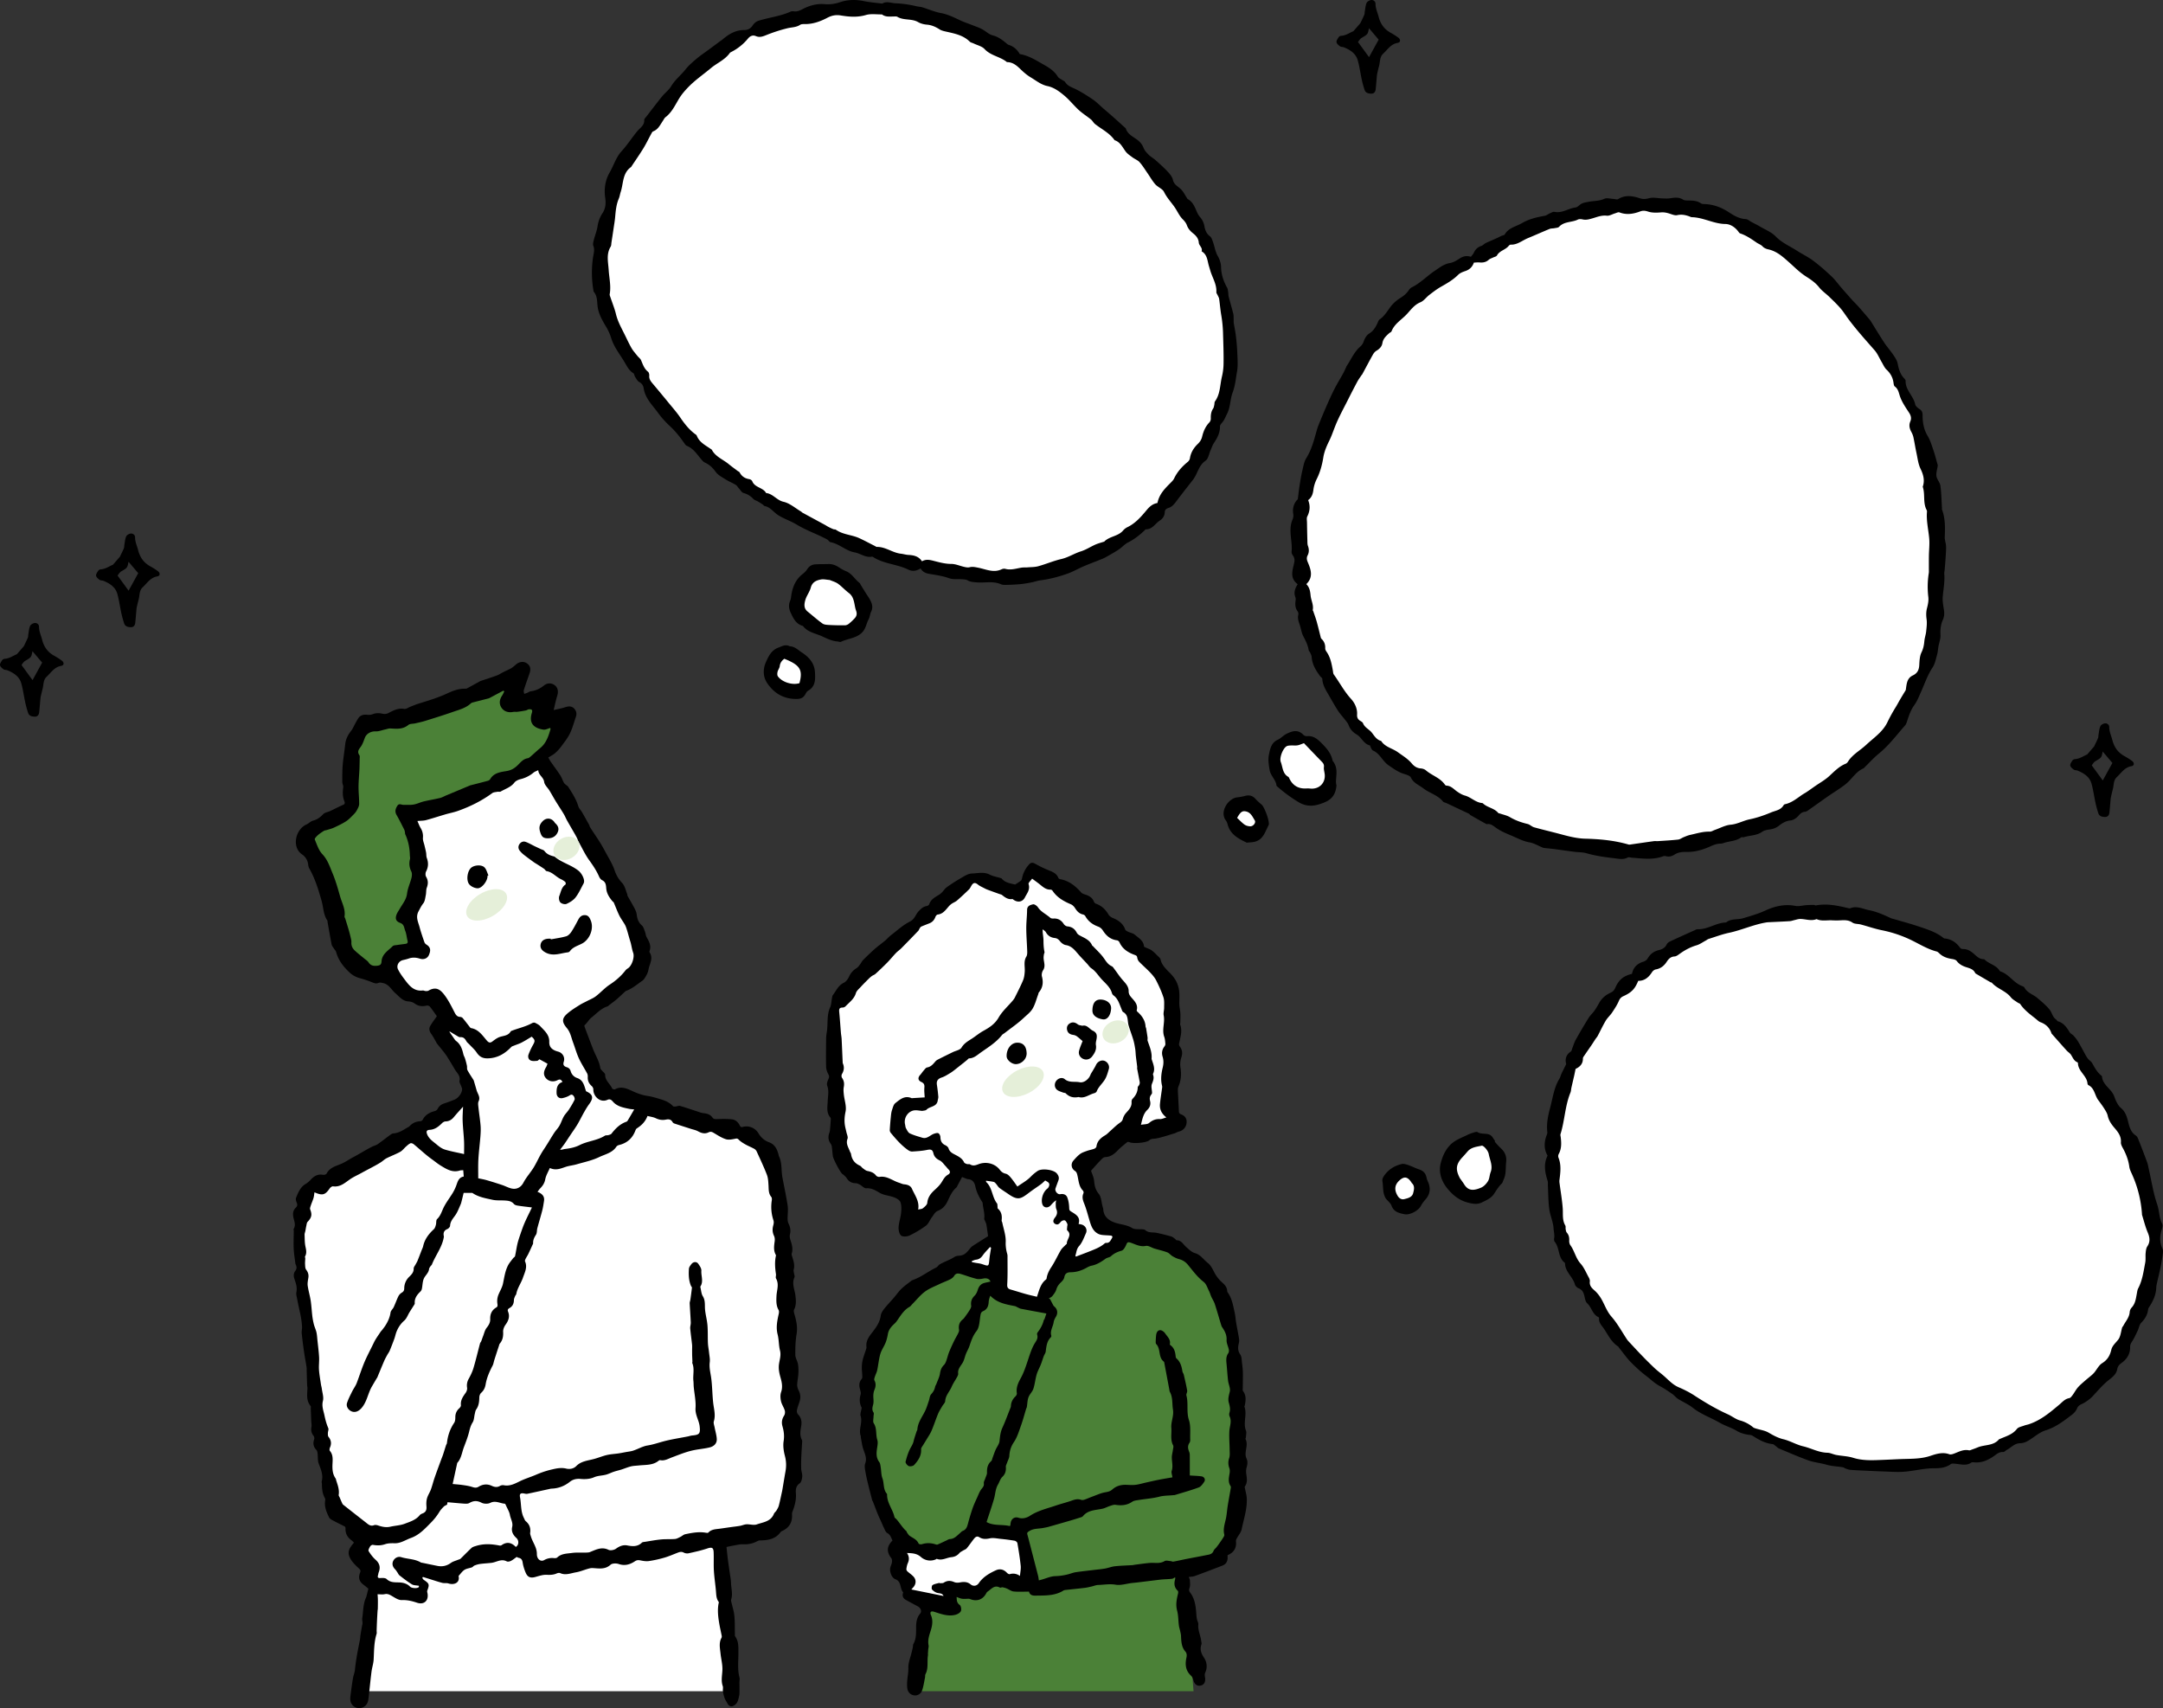 <svg id="b" xmlns="http://www.w3.org/2000/svg" width="436.618" height="344.779" viewBox="0 0 327.463 258.584"><rect x="0" y="0" width="327.463" height="258.584" fill="#333333" stroke="none"/><defs><style>.d{fill:#000}.d,.e,.f,.g{stroke-width:0}.e{fill:#e5efd9}.f{fill:#4b8137}.g{fill:#fff}</style></defs><g id="c"><path class="g" d="M110.734 256.02H53.65l8.823-53.417h44.073l4.188 53.418z"/><path class="d" d="M66.138 153.835c-.36-.5-.696-1-1.073-1.466-.088-.109-.333-.171-.48-.138-.642.148-1.22.117-1.78-.299a1.816 1.816 0 0 0-.945-.33c-.919-.043-1.397-.724-2.003-1.246-.597-.513-.955-1.32-1.807-1.519-.238-.055-.53-.138-.728-.05-.383.17-.675.039-1.011-.092a15.394 15.394 0 0 0-1.713-.58c-.62-.16-1.152-.41-1.634-.857-.96-.89-1.737-1.873-2.083-3.16-.045-.17-.203-.308-.3-.465-.132-.215-.325-.42-.373-.654-.226-1.118-.413-2.244-.612-3.367-.015-.083.007-.186-.035-.248-.616-.906-.591-1.999-.877-3-.47-1.65-.96-3.29-1.809-4.8a1.705 1.705 0 0 1-.222-.668c-.057-.681-.435-1.221-.932-1.56-1.56-1.062-1.046-3.754.705-4.541.335-.15.61-.473.951-.558.643-.16 1.1-.506 1.547-.978.253-.267.724-.323 1.087-.493.645-.302 1.274-.64 1.929-.92.336-.143.268-.377.186-.58-.276-.685-.259-1.376-.165-2.09.033-.248-.138-.516-.139-.775-.002-.86-.011-1.723.06-2.578.088-1.053.27-2.098.38-3.15.078-.751.396-1.384.843-1.969.08-.106.167-.21.231-.326.307-.554.57-1.137.92-1.661.307-.46.798-.574 1.35-.51.269.031.57.002.82-.093.5-.19.976-.186 1.49-.066.265.062.609.04.845-.082.771-.4 1.503-.816 2.442-.65.277.05.609-.207.915-.324.39-.15.771-.32 1.168-.445 1.46-.455 2.921-.886 4.32-1.53.889-.41 1.827-.8 2.857-.758a.495.495 0 0 0 .245-.052c.661-.358 1.32-.722 1.978-1.084.015-.008.028-.02.044-.025.833-.28 1.673-.541 2.497-.844.342-.126.65-.344.978-.51.375-.187.76-.355 1.133-.546.145-.074.27-.185.401-.285.253-.193.478-.448.76-.572.516-.228 1.044-.171 1.463.235.404.39.374.878.203 1.371-.29.842-.594 1.68-.862 2.528-.053.168.035.38.058.57.163-.057.33-.108.491-.174.171-.07.331-.202.506-.223.764-.092 1.408-.403 2.01-.884.532-.425 1.176-.385 1.642-.008.467.378.552.953.341 1.617-.212.668-.343 1.361-.528 2.117.428-.096.86-.188 1.289-.293.246-.06.485-.152.732-.21.445-.105.847-.018 1.147.347.292.356.342.764.192 1.196-.292.841-.514 1.717-.903 2.511-.347.712-.86 1.347-1.336 1.99a6.236 6.236 0 0 1-.925.997c-.287.248-.642.419-1.01.651.108.188.216.41.355.611.484.699.999 1.378 1.463 2.09.226.348.347.764.553 1.128.09.16.273.267.417.395.06.053.15.086.19.15.608.97 1.25 1.917 1.578 3.038.089.307.37.553.538.842.379.652.743 1.313 1.108 1.972.048.087.044.204.097.287.727 1.148 1.538 2.25 2.167 3.449.547 1.04 1.214 2.05 1.584 3.143.262.771.612 1.324 1.146 1.9.396.426.519 1.107.756 1.677.032.074.001.178.039.247.361.651.746 1.29 1.091 1.95.145.277.268.588.305.894.076.646.262 1.192.781 1.644.241.209.334.602.46.925.112.286.127.618.274.88.363.647.718 1.276.427 2.055a.31.31 0 0 0 .018.243c.592.905-.038 1.727-.178 2.578-.046.277-.15.559-.287.804-.177.317-.355.684-.637.88-.79.546-1.521 1.195-2.445 1.535-.134.05-.24.18-.352.281-.378.343-.742.7-1.13 1.03-.347.293-.719.558-1.08.835-.093.072-.177.176-.283.21-.994.316-1.672 1.107-2.451 1.717-.361.282-.609.79-1.004 1.117-.041.034-.04.16-.016.227.425 1.135.85 2.27 1.288 3.399.376.965.96 1.85 1.106 2.905.018.128.158.241.25.355.166.21.487.419.481.622-.023.9.747 1.368 1.055 2.079.041.096.34.189.437.135.998-.56 1.92-.054 2.752.32.755.34 1.49.594 2.302.703.495.067.98.224 1.463.363.829.237 1.648.493 2.26 1.166.071.078.279.055.42.043.218-.017.454-.14.645-.085.835.24 1.656.53 2.485.797.357.114.713.267 1.08.304.533.055 1.01.191 1.324.636.207.293.447.266.75.257.738-.022 1.483-.04 2.215.039.545.058.946.437 1.192.935.108.22.217.284.472.212.876-.247 1.86.14 2.353.965.383.643.9 1.102 1.587 1.352.935.34 1.263 1.106 1.478 1.971.008.033-.005.073.01.1.533 1.024.35 2.169.55 3.248.267 1.43.584 2.854.796 4.292.097.654-.018 1.337-.009 2.006.004.242.043.507.15.72.258.523.35 1.035.204 1.617-.068.27-.008.603.083.879.22.667.411 1.32.184 2.03-.044.138.032.324.08.479.204.648.415 1.288.214 1.984-.042.147.028.327.05.49.027.217.15.475.073.643-.432.952.037 1.838.146 2.749.087.727.151 1.444-.202 2.137-.075.15-.031.389.02.568.296 1.02.543 2.018.36 3.116-.172 1.04-.203 2.114-.192 3.172.005.465.32.918.402 1.392.082.475.084.971.059 1.455-.028.549-.16 1.093-.178 1.64-.01.289.075.61.21.867.294.562.341 1.121.147 1.715-.142.432-.312.86-.398 1.303-.039.195.032.489.167.628.498.514.593 1.082.48 1.772-.114.688-.255 1.403.101 2.08.031.059.054.132.05.196-.042.782-.101 1.563-.133 2.345a22.96 22.96 0 0 0-.014 1.855c.015.386.187.775.155 1.15-.03.364-.128.865-.38 1.037-.587.402-.624.962-.58 1.508.08 1.01-.185 1.927-.54 2.84a.834.834 0 0 0-.046.347c.073 1.13-.365 1.967-1.397 2.473-.12.059-.265.115-.338.216-.782 1.088-1.928 1.245-3.139 1.26-.157.003-.323.083-.469.159-.662.344-1.354.462-2.104.428-.47-.021-.95.116-1.422.194-.312.051-.62.124-1.05.211.064.607.12 1.217.198 1.825.093.73.206 1.458.307 2.188.067.484.168.967.181 1.452.022.825.291 1.65.021 2.48a.588.588 0 0 0 .003.295c.16.72.402 1.429.477 2.156.097.93.06 1.874.083 2.812.002.113-.016.253.042.333.566.789.486 1.69.488 2.584.002 1.222-.157 2.452.172 3.662.054.202-.01.435-.011.653 0 .465.01.93.005 1.396-.002.233.002.473-.05.698-.081.354-.15.732-.333 1.033-.147.24-.434.47-.703.542-.361.097-.623-.165-.784-.504-.112-.236-.286-.447-.372-.69a6.032 6.032 0 0 1-.265-1.053c-.042-.262.055-.56-.028-.8-.297-.857-.064-1.7-.05-2.554.011-.796-.207-1.593-.288-2.394-.078-.78-.27-1.575.134-2.334a.48.48 0 0 0 .054-.291c-.116-.61-.261-1.213-.367-1.823-.172-.997-.3-1.999-.133-3.012.02-.116.086-.277.035-.343-.365-.473-.363-1.025-.41-1.58-.086-1.033-.25-2.06-.314-3.095-.058-.952.002-1.91-.04-2.865-.03-.697-.299-.764-.962-.542-.923.31-1.882.518-2.836.729-.23.05-.528.002-.738-.11-.333-.177-.612-.093-.916.024-.668.257-1.327.549-2.012.747-.77.223-1.557.4-2.349.514-.416.06-.866-.02-1.287-.104-.316-.063-.534-.053-.83.143-.736.488-1.527.724-2.448.406-.366-.126-.98-.113-1.231.114-.846.764-1.79.545-2.741.5-.217-.01-.444.047-.656.108-.614.176-1.213.432-1.838.539-.782.132-1.564.49-2.386.12-.146-.066-.382-.02-.542.052-.496.22-.987.226-1.527.203-.552-.025-1.122.172-1.67.323-.754.21-1.2.055-1.501-.671-.2-.48-.364-.989-.442-1.5-.065-.43-.224-.666-.65-.733-.094-.015-.178-.09-.249-.127-.303.213-.572.445-.879.6-.183.093-.476.158-.634.074-.837-.445-1.55.133-2.317.222-.582.068-1.169.094-1.749.173a3.733 3.733 0 0 0-.833.242c-.137.053-.23.215-.367.265-.376.139-.808.175-1.135.383-.334.212-.57.578-.894.924.255 1.07-.715 1.402-1.541 1.13-.286-.093-.629-.007-.924-.084-.69-.182-1.37-.413-2.053-.625-.292-.09-.583-.182-.875-.273l-.099.155c.075.097.13.222.227.287.837.567.88.688.539 1.602a.513.513 0 0 0-.007.288c.295 1.161-.417 1.958-1.566 1.567-.776-.263-1.48-.425-2.308-.397-.526.019-1.087-.396-1.595-.683-.328-.185-.61-.296-.996-.208-.3.068-.628.014-1.06.014.014.234.042.531.046.83.006.447-.002.895-.01 1.343-.002.115-.033.23-.04.346a86.406 86.406 0 0 0-.138 2.974c-.005.168.04.35-.008.503-.401 1.27-.37 2.586-.445 3.894-.035.613-.246 1.214-.323 1.827-.16 1.265-.28 2.535-.425 3.801-.03.267-.063.542-.15.793a1.34 1.34 0 0 1-1.421.916 1.333 1.333 0 0 1-1.206-1.183c-.035-.262-.002-.538.032-.804.107-.836.216-1.672.353-2.503.07-.426.256-.838.3-1.265.156-1.555.458-3.083.77-4.61.043-.213.036-.436.069-.651.067-.439.145-.876.22-1.314.031-.18.091-.359.095-.54.004-.252-.082-.513-.042-.756.169-1.029.113-2.1.563-3.078.054-.118.08-.25.112-.378.078-.299.152-.598.251-.994-.157-.129-.401-.352-.668-.545-.7-.505-.903-1.083-.58-1.896.129-.324.02-.433-.212-.648-.476-.444-.973-.92-1.276-1.483-.467-.867-.273-1.45.564-2.397-.128-.121-.247-.258-.39-.363-.597-.443-.93-1.01-.897-1.773.004-.1-.03-.262-.098-.299-.526-.282-1.072-.527-1.596-.812-.285-.155-.658-.308-.785-.564-.387-.783-.744-1.6-.606-2.523.02-.13.032-.294-.029-.398-.387-.67-.458-1.4-.454-2.15 0-.134-.062-.278-.03-.401.252-.973-.133-1.814-.462-2.693-.172-.462-.104-1.012-.167-1.52-.023-.183-.06-.407-.178-.53-.465-.484-.56-1.008-.332-1.633.052-.144-.007-.39-.106-.517-.318-.404-.41-.824-.314-1.33.054-.28-.018-.585-.03-.88-.025-.634-.048-1.268-.072-1.903-.005-.133.046-.312-.022-.392-.686-.812-.514-1.766-.481-2.7.005-.15-.044-.301-.049-.452-.024-.7-.042-1.4-.063-2.1-.006-.217.01-.438-.023-.652-.113-.728-.258-1.451-.363-2.18a69.499 69.499 0 0 1-.367-2.9c-.035-.345.065-.703.046-1.052a11.84 11.84 0 0 0-.164-1.376c-.09-.521-.214-1.037-.323-1.555-.076-.363-.162-.725-.223-1.09-.067-.397-.22-.82-.142-1.193.155-.748-.105-1.393-.32-2.059-.136-.42-.109-.807.156-1.155.237-.31.225-.618.065-.946-.015-.03-.042-.058-.046-.09-.093-.774-.228-1.547-.264-2.324-.041-.898.005-1.8.011-2.701 0-.101-.054-.227-.01-.299.367-.618.047-1.214-.062-1.807-.1-.546-.02-1.017.38-1.398.25-.24.265-.458.133-.767-.095-.222-.178-.532-.096-.732.33-.8.649-1.622 1.463-2.101.264-.156.511-.362.717-.59.52-.573 1.097-.938 1.919-.782.163.03.46-.059.523-.181.468-.92 1.375-1.128 2.215-1.481.58-.244 1.108-.612 1.661-.922.22-.122.445-.234.663-.358.476-.27.948-.548 1.424-.817.318-.178.635-.357.962-.518.266-.13.574-.193.812-.36.623-.43 1.214-.907 1.826-1.354.162-.119.35-.266.534-.277.808-.05 1.45-.472 2.107-.868.115-.07.254-.118.341-.213.448-.49.993-.738 1.658-.76a.483.483 0 0 0 .347-.223c.394-.775 1.074-1.12 1.869-1.33a.677.677 0 0 0 .39-.312c.22-.442.56-.694 1.023-.841.53-.168 1.05-.368 1.564-.58.6-.246 1.17-1.09 1.116-1.626-.014-.128-.081-.249-.123-.373-.096-.286-.319-.6-.263-.852.168-.765-.4-1.174-.707-1.706a61.519 61.519 0 0 0-1.197-1.974 8.494 8.494 0 0 0-.536-.735c-.32-.407-.653-.804-.975-1.21-.062-.077-.095-.177-.146-.265-.235-.399-.444-.817-.714-1.19-.289-.397-.396-.807-.15-1.227.296-.503.656-.97.994-1.46Z"/><path class="g" d="m68.528 224.654.684-3.137c.004-.017 0-.04.009-.05.62-.67.703-1.57 1.006-2.375.296-.783.607-1.568.803-2.378.121-.5.249-.948.53-1.394.221-.354.215-.85.32-1.279.057-.228.084-.486.213-.668.394-.558.46-1.175.473-1.828.005-.235.107-.536.274-.685.403-.361.596-.774.686-1.307.17-1.007.588-1.935 1.06-2.84.12-.234.155-.512.234-.768.083-.272.171-.541.259-.811.152-.471.305-.942.46-1.413.036-.11.057-.237.127-.32.45-.525.541-1.12.505-1.8-.018-.35.156-.768.37-1.063.45-.622.676-1.243.373-1.987-.102-.25-.014-.398.221-.53.472-.261.664-.685.67-1.224.003-.2.11-.402.185-.596.042-.109.152-.198.172-.307.16-.908.731-1.647 1.017-2.49.26-.767.709-1.566.309-2.447-.046-.102.033-.28.093-.404.117-.241.276-.462.393-.703.226-.464.435-.936.65-1.405.035-.076.09-.158.087-.236-.024-.491.174-.883.435-1.293.167-.262.117-.655.203-.979.241-.905.517-1.801.75-2.708.12-.466.187-.945.261-1.421.11-.711-.288-1.104-.987-1.384.154-.199.264-.373.405-.517.384-.39.66-.797.769-1.377.109-.586.446-1.129.694-1.714.89.418 1.619.097 2.373-.16.545-.185 1.136-.234 1.69-.396 1.149-.334 2.346-.58 3.41-1.095.895-.434 1.983-.627 2.595-1.568.081-.124.26-.221.413-.258 1.225-.294 2.04-1.034 2.478-2.21.044-.118.12-.251.221-.315.709-.451 1.284-1.013 1.605-1.874.42.11.869.16 1.253.343.5.24.993.321 1.524.213.411-.085.768-.063 1.005.352a.535.535 0 0 0 .267.228c.84.28 1.685.545 2.528.817.36.115.745.185 1.07.365.522.288 1.043.432 1.592.164.309-.15.521-.078.79.082.594.35 1.184.745 1.83.952.425.137.954.028 1.417-.067.25-.052.35-.054.54.14.282.29.645.512 1.002.714.436.248.909.43 1.348.673a.927.927 0 0 1 .367.404c.53 1.164 1.08 2.32 1.54 3.512.192.5.216 1.077.248 1.624.037.608-.017 1.216.415 1.735.097.117.109.348.084.514a6.384 6.384 0 0 0 .25 3.038c.073.22.042.504-.023.735-.16.564-.147 1.084.113 1.625.114.238.129.558.092.827-.096.695-.191 1.379.167 2.032.016.03.04.067.033.095-.217.946-.144 1.89-.002 2.837.032.213-.085.483.009.646.503.882.111 1.77.07 2.653-.035.731-.065 1.45.318 2.125.084.149.065.387.025.569-.228 1.035-.447 2.05-.17 3.133.202.793.159 1.65.36 2.444.189.751-.085 1.423-.165 2.124-.08.697.062 1.326.249 1.986.198.7.345 1.416.078 2.177-.144.413-.11.934-.012 1.374.108.484.425.919.569 1.399.07.232.033.571-.096.771-.338.526-.42 1.044-.248 1.64.21.727.298 1.441.173 2.23-.114.719.003 1.515.191 2.232.209.797.233 1.559.09 2.352-.157.874-.297 1.751-.445 2.627-.025.15-.052.299-.085.446-.155.702-.296 1.408-.477 2.103-.067.258-.213.5-.352.733-.112.187-.318.327-.397.523-.472 1.175-1.636 1.256-2.596 1.593-.457.16-1.03-.043-1.548-.017-.328.016-.648.172-.977.23-.472.083-.95.132-1.424.199-.549.077-1.097.16-1.647.235-.615.085-1.257.075-1.735.59-.062.067-.253.04-.378.02-1.057-.181-2.09.01-3.115.228-.265.056-.49.285-.746.408-.26.125-.531.288-.807.311-.695.057-1.4.003-2.094.07-.815.077-1.623.231-2.433.358-.166.027-.378.028-.484.13-.655.63-1.4.575-2.214.42-.613-.116-1.169.098-1.701.488-.282.207-.843.318-1.135.177-1.044-.508-1.9-.024-2.806.334-.2.078-.436.078-.657.084-.69.02-1.388-.04-2.067.054-.769.107-1.598.082-2.235.682-.104.098-.325.119-.484.1a2.401 2.401 0 0 0-1.506.306c-.525.29-1.102-.158-1.093-.922.013-1.011-.636-1.758-.9-2.652-.054-.181-.137-.378-.113-.556.095-.715-.102-1.293-.665-1.76-.137-.113-.196-.322-.283-.491-.51-.988-.383-2.096-.592-3.14-.101-.503.09-.674.61-.57.164.034.343.08.5.047 1.083-.224 2.162-.468 3.243-.704.147-.032.296-.073.446-.079 1.045-.038 1.946-.39 2.774-1.051.427-.341.979-.475 1.607-.415.663.064 1.414.017 2.01-.245.646-.283 1.312-.236 1.943-.434.364-.113.708-.29 1.07-.41.38-.128.776-.214 1.16-.335.48-.153.947-.355 1.435-.475.387-.095.797-.097 1.196-.141 1.037-.114 2.13.001 3.018-.733a.32.32 0 0 1 .233-.067c.648.129 1.164-.203 1.736-.416 1.03-.384 2.045-.807 3.135-1.056.863-.196 1.741-.25 2.596-.46.647-.16 1.113-.598 1.077-1.28-.031-.58-.216-1.153-.322-1.73-.058-.315-.206-.667-.121-.944.293-.957.006-1.863-.1-2.794-.143-1.266-.134-2.55-.31-3.81-.11-.783-.315-1.536-.212-2.347.06-.47-.053-.965-.103-1.446-.05-.48-.151-.955-.173-1.434-.04-.902.004-1.809-.07-2.706-.064-.783-.283-1.552-.362-2.334-.07-.695.074-1.393-.34-2.06-.234-.375-.25-.887-.361-1.338-.012-.047-.023-.112-.001-.146.495-.76.083-1.587.14-2.378.026-.347-.255-.758-.487-1.074-.25-.34-.742-.289-1.01.062-.161.213-.366.46-.383.704-.06.884-.043 1.772.313 2.612.04.09.15.179.14.259-.066.608-.15 1.214-.235 1.82-.026.182-.111.364-.103.543.045.972.122 1.943.162 2.915.012.3-.109.606-.083.902.07.816.192 1.626.278 2.44.028.26.006.526.007.79.001.284 0 .57.007.854.01.316.03.632.04.949.003.066-.045.145-.022.199.37.88.07 1.803.171 2.7.034.3.023.606.05.908.1 1.07.345 2.149.272 3.206-.072 1.032.52 1.834.626 2.777.122 1.097-.04 1.28-1.135 1.376-.217.02-.428.099-.643.142-1.263.251-2.544.436-3.783.774-.773.211-1.52.468-2.326.596-.744.119-1.438.536-2.168.779-.374.124-.78.157-1.17.23-.366.068-.73.143-1.098.196-.56.081-1.13.107-1.68.23-.57.128-1.122.346-1.684.52a9.738 9.738 0 0 1-.66.176c-.83.193-1.683.325-2.325.977-.431.437-1.013.516-1.547.388-.802-.19-1.551-.006-2.295.17-.763.182-1.516.443-2.236.754-.822.356-1.681.605-2.497 1.007-.69.34-1.493.77-2.381.597a.904.904 0 0 0-.59.089c-.435.262-.851.184-1.258-.006-.696-.324-1.368-.24-1.989.137-.38.23-.678.128-1.044.014-.458-.141-.942-.21-1.418-.277-.506-.072-1.018-.105-1.467-.15ZM47.609 180.495c1.207.539 1.622.408 2.297-.578.109-.159.359-.346.517-.324 1.068.147 1.768-.509 2.545-1.052.517-.361 1.106-.619 1.662-.923.206-.112.412-.226.619-.336.512-.273 1.027-.54 1.536-.819.305-.166.608-.34.899-.53.29-.19.543-.444.848-.598.676-.34 1.396-.6 2.057-.966.34-.189.588-.54.89-.805.208-.182.419-.384.666-.49.124-.053.368.044.496.149.928.762 1.8 1.6 2.775 2.295.426.303.837.65 1.263.91.865.525 1.789 1.14 2.928.774.151-.049.324-.034.527-.053l.073.96c-.88.158-.942.946-1.216 1.581a7.145 7.145 0 0 1-.447.896c-.499.817-1.111 1.581-1.49 2.448-.244.557-.424 1.085-.884 1.52-.174.165-.097.575-.178.861-.067.235-.141.512-.308.666-.773.71-1.384 1.506-1.617 2.554-.05.227-.163.44-.247.658-.204.53-.404 1.06-.616 1.586-.068.169-.173.323-.256.486-.115.223-.324.45-.32.673.013.58-.324.9-.69 1.264a2.43 2.43 0 0 0-.74 1.73c-.002.305-.093.491-.365.651a1.374 1.374 0 0 0-.515.54c-.265.539-.46 1.112-.714 1.657-.133.285-.44.526-.48.813-.104.742-.402 1.385-.795 1.998-.14.218-.303.421-.46.627-.083.107-.188.198-.26.31-.344.534-.735 1.046-1.006 1.616-.386.81-.809 1.607-1.184 2.411-.555 1.19-.942 2.471-1.413 3.708-.172.452-.48.85-.695 1.287-.28.571-.581 1.14-.774 1.742-.17.53.209 1.094.738 1.287.546.198 1.062-.069 1.459-.524.829-.95.96-2.214 1.567-3.256.245-.421.493-.84.74-1.26.018-.029.051-.05.063-.08.348-.833.687-1.67 1.043-2.5.135-.316.304-.619.468-.922.119-.221.282-.422.378-.652.251-.6.485-1.21.708-1.821.128-.354.195-.732.336-1.08.26-.645.63-1.199 1.174-1.675.357-.314.529-.837.79-1.263.209-.341.429-.675.64-1.015.061-.1.158-.215.15-.316-.06-.775.351-1.309.867-1.805.104-.1.18-.258.21-.401.114-.54.093-1.14.33-1.614.234-.463.698-.806.761-1.386.017-.152.14-.296.227-.435.054-.085.163-.141.197-.23.532-1.376 1.5-2.56 1.787-4.042.016-.083.04-.173.023-.251-.11-.511.016-.875.54-1.094.178-.074.397-.312.406-.484.03-.659.426-1.088.778-1.583.346-.487.557-1.073.805-1.625.103-.229.152-.481.215-.726.092-.355.173-.713.256-1.055.437 0 .819-.001 1.2.001.05 0 .11 0 .147.026.915.618 1.988.791 3.028 1.02.597.132 1.237.07 1.857.109.507.031 1.001.077 1.374.52.125.148.382.224.591.256.674.106 1.353.176 2.142.274-.48 1.03-1.02 2.018-1.4 3.065-.228.63-.45 1.27-.65 1.909-.245.774-.328 1.598-.506 2.395-.028.123-.207.205-.295.322-.256.34-.544.665-.743 1.036-.476.886-.584 1.878-.797 2.845-.143.646-.551 1.229-.759 1.867a2.637 2.637 0 0 0-.076 1.166c.039.26.035.415-.187.546-.668.393-.931.995-.906 1.75.017.518-.21.908-.535 1.317-.286.36-.386.869-.562 1.314-.095.241-.17.49-.267.73-.043.109-.144.198-.174.308-.33 1.241-.624 2.494-.989 3.725-.17.571-.436 1.123-.727 1.646a2.026 2.026 0 0 0-.243 1.359c.036.24-.07.55-.214.755-.405.573-.807 1.122-.722 1.887.015.143-.12.343-.243.453-.42.376-.61.825-.605 1.39.001.278-.031.606-.178.824-.629.936-.971 1.959-1.093 3.07-.012.11-.1.211-.137.322-.153.472-.295.947-.451 1.417-.086.261-.195.514-.29.772-.332.91-.673 1.816-.99 2.731-.203.585-.345 1.191-.558 1.771-.167.458-.458.874-.588 1.339-.11.392-.118.831-.084 1.242.042.508-.091.856-.584 1.046-.155.06-.33.138-.43.261-.591.736-1.47.994-2.284 1.304-.679.259-1.445.28-2.164.444-.636.146-1.226.027-1.824-.175-.202-.068-.463-.126-.646-.055-.554.215-.886-.128-1.252-.413-1.143-.893-2.288-1.784-3.423-2.686-.106-.084-.159-.24-.22-.37-.112-.243-.212-.49-.317-.737-.052-.122-.162-.255-.145-.367.12-.75-.12-1.435-.352-2.124-.043-.128-.046-.28-.12-.386-.513-.732-.5-1.555-.456-2.393.034-.627.043-1.25-.411-1.782-.082-.096-.04-.36.026-.51.258-.593.171-1.106-.232-1.609-.105-.131-.092-.378-.09-.571.004-.25.147-.54.06-.739-.266-.617-.436-1.247-.572-1.904-.154-.739-.448-1.41-.238-2.232.143-.56-.092-1.22-.169-1.835-.027-.216-.096-.426-.128-.641-.108-.744-.247-1.486-.3-2.233-.044-.633.051-1.275.016-1.91-.046-.835-.158-1.668-.246-2.501-.044-.419-.063-.844-.154-1.252-.09-.405-.281-.786-.386-1.189a9.815 9.815 0 0 1-.239-1.27c-.095-.778-.128-1.564-.247-2.337-.117-.76-.346-1.504-.452-2.266-.053-.387.037-.8.098-1.197.072-.466-.042-.841-.333-1.224-.154-.2-.145-.542-.163-.823-.02-.292.022-.588.028-.883.001-.098-.07-.223-.032-.292.27-.483.183-.947.069-1.463-.132-.595-.116-1.225-.138-1.84-.006-.187.08-.377.118-.567.047-.24.078-.485.134-.723.053-.225.064-.507.207-.657.61-.644.701-1.077.387-1.877-.065-.165.038-.413.101-.61.122-.374.29-.733.401-1.11.079-.264.096-.547.148-.87ZM96.014 167.95c-.36.618-.66 1.141-.969 1.659-.048.08-.124.172-.207.201-.965.335-1.647 1.012-2.254 1.8-.096.124-.306.178-.474.227-.176.052-.4.002-.543.092-1.177.741-2.603.803-3.817 1.42-.707.358-1.45.494-2.218.59-.225.027-.44.128-.744.115.226-.299.463-.59.677-.899.297-.425.576-.862.863-1.294.363-.544.75-1.074 1.086-1.634.358-.6.66-1.234 1.005-1.842.24-.421.486-.842.772-1.231.711-.967.588-1.478-.465-1.955-.281-.806-.393-1.67-1.334-1.999a1.516 1.516 0 0 1-.999-1.052c-.093-.316-.289-.497-.604-.594-.408-.127-.594-.341-.434-.835.216-.666-.193-1.34-.841-1.514-.775-.207-1.389-.566-1.359-1.483.035-1.08-.732-1.688-1.361-2.37-.208-.225-.508-.378-.79-.515-.115-.055-.318-.023-.44.044-.943.523-1.996.75-2.993 1.126-.094.035-.218.072-.261.147-.35.6-.96.628-1.542.792-.438.124-.843.424-1.214.71-.366.283-.59.168-.846-.127-.676-.782-1.25-1.698-2.395-1.89-.07-.012-.137-.092-.187-.155-.351-.446-.69-.902-1.052-1.338a.577.577 0 0 0-.379-.2c-.484-.008-.679-.295-.881-.692-.45-.88-.894-1.78-1.481-2.568-.675-.905-1.317-1.375-2.46-.72-.118.068-.288.069-.432.062-.15-.006-.303-.1-.446-.084-1.429.158-2.12-.848-2.837-1.798-.331-.44-.652-.9-.896-1.391-.29-.584.102-1.264.74-1.412.296-.07.594-.137.88-.238.57-.2 1.122-.16 1.687.022.596.192 1.145-.044 1.366-.555.338-.78.216-1.215-.416-1.604a.738.738 0 0 1-.28-.368c-.255-.744-.518-1.488-.719-2.247-.203-.772-.628-1.506-.16-2.382.226-.422.414-.829.721-1.215.255-.32.293-.826.384-1.259.077-.37.023-.778.152-1.123.218-.585.22-1.093-.107-1.644-.12-.2-.117-.578-.007-.79.355-.683.378-1.344.113-2.055-.096-.256-.06-.558-.11-.834-.063-.342-.154-.68-.23-1.02-.092-.402-.28-.812-.247-1.204a2.39 2.39 0 0 0-.356-1.493c-.184-.308-.304-.654-.481-1.045.511-.048.923-.032 1.302-.134.986-.264 1.957-.587 2.937-.874.63-.183 1.28-.303 1.897-.522 1.85-.659 3.596-1.52 5.187-2.687.203-.15.517-.157.784-.208.163-.03.37.04.498-.035.712-.418 1.538-.646 2.08-1.36.2-.26.595-.433.933-.517a4.851 4.851 0 0 0 1.97-.995c.174-.144.41-.216.71-.368.024.769.794 1.038.892 1.782.06.463.534.865.803 1.306.33.542.632 1.1.963 1.642.394.643.814 1.27 1.204 1.916.188.313.32.66.499.978.36.643.736 1.277 1.102 1.916.14.243.276.487.4.737.091.18.145.38.243.556.532.955.995 1.961 1.634 2.84.572.785 1.091 1.579 1.481 2.467.09.206.264.432.46.526.523.254.573.72.605 1.188.053.787.455 1.396.932 1.976.063.078.176.127.213.213.284.653.526 1.325.84 1.963.235.478.57.906.835 1.37.127.224.214.475.291.722.15.475.278.957.416 1.435.065.223.141.442.198.666.121.484.19.986.359 1.452.233.642-.188 1.964-.797 2.347-.137.087-.275.19-.374.318-.663.854-1.453 1.546-2.366 2.142-.765.499-1.387 1.212-2.118 1.77-.406.311-.905.5-1.363.743-.355.187-.725.349-1.063.562-.567.356-1.142.71-1.665 1.126-1.065.848-1.138 1.384-.287 2.398.535.638.655 1.42.927 2.15.299.801.525 1.633.878 2.407.36.79.844 1.525 1.255 2.294.08.148.108.346.097.517-.033.567.158 1.014.59 1.389.14.12.26.355.255.534-.03.981 1.01 2.08 2.148 1.553.348-.161.583.014.794.258.65.759 1.57.922 2.474 1.112.239.05.486.059.769.09Z"/><path class="f" d="M76.35 104.654c-.108.211-.194.436-.325.63-.435.642-.48 1.284-.108 1.848.366.555 1.015.785 1.743.647.225-.043.465.002.694-.027.421-.052.842-.12 1.259-.202.16-.031.306-.161.464-.173.46-.035.574.122.438.56-.524 1.7.485 2.323 1.758 2.519.313.048.666-.157 1.032-.254.009.045.053.128.034.194-.303 1.068-.652 2.11-1.56 2.854-.485.398-.938.837-1.415 1.246-.14.12-.3.264-.469.29-.763.118-1.155.736-1.665 1.19-.456.406-.906.646-1.568.755-.87.143-1.899.26-2.442 1.207a.633.633 0 0 1-.352.26c-.846.232-1.698.443-2.547.661-.033.009-.07.008-.1.02l-3.684 1.54c-.31.13-.606.308-.928.385-.813.195-1.642.325-2.454.52-.522.126-1.016.382-1.541.472-.501.087-1.026.034-1.54.046-.309.008-.648-.279-.913.134-.293.456-.42.885-.12 1.405.412.712.772 1.453 1.146 2.186.06.118.086.256.115.387.025.115.005.247.053.35.461 1.008.668 2.07.694 3.172.005.198.065.41.017.593-.17.655-.092 1.252.207 1.868.128.265.098.656.023.96-.2.8-.574 1.57-.671 2.379-.112.923-.682 1.556-1.1 2.293-.156.277-.352.539-.47.831-.272.673-.117 1.084.556 1.327.59.213.564.766.737 1.187.188.458.215.98.345 1.467.078.294.016.46-.293.504-.424.06-.85.107-1.274.174-.23.037-.531.03-.672.171-.677.678-1.614 1.19-1.689 2.297-.033.484-.2.626-.701.675-.572.055-.956-.04-1.277-.525-.152-.23-.422-.384-.641-.568-.485-.408-.992-.792-1.451-1.228-.338-.32-.53-.727-.496-1.228.016-.245-.055-.5-.112-.745-.09-.39-.192-.776-.303-1.16-.16-.55-.334-1.097-.503-1.645-.04-.128-.14-.262-.122-.38.163-1.085-.385-2.01-.663-2.992-.333-1.178-.666-2.367-1.137-3.495-.422-1.01-.746-2.066-1.556-2.925-.554-.587-.827-1.455-1.148-2.23-.054-.13.254-.458.45-.633.282-.253.605-.463.928-.665.13-.08.306-.084.458-.133.36-.115.734-.202 1.074-.362.629-.295 1.267-.59 1.845-.969.438-.287.802-.695 1.176-1.072.186-.187.354-.41.474-.644.142-.278.313-.587.315-.883.007-.867-.098-1.734-.095-2.601.003-.851.087-1.702.132-2.554.013-.235.018-.47.023-.706.007-.314.017-.628.016-.942 0-.2.055-.452-.042-.592-.334-.482-.154-.799.165-1.214.308-.402.477-.922.66-1.408.243-.65.94-1.013 1.625-.981.479.022.968-.187 1.453-.29.27-.057.545-.17.81-.152.952.063 1.876.15 2.703-.533.246-.203.693-.157 1.045-.239.504-.117 1.012-.222 1.505-.376 1.393-.435 2.788-.865 4.165-1.348.962-.337 1.978-.58 2.758-1.312a.633.633 0 0 1 .269-.13c.792-.205 1.585-.404 2.377-.609.081-.02.158-.061.233-.1l2.018-1.075.154.096Z"/><path class="g" d="M68.078 156.145c.324.197.645.401.975.588.204.114.43.295.634.28.504-.036.714.247.926.619.112.198.318.341.478.513.362.392.777.75 1.07 1.188.402.602.857.89 1.623.885 1.502-.013 2.628-.69 3.621-1.72.104-.107.28-.151.428-.212.377-.154.773-.271 1.133-.458.52-.27 1.016-.59 1.529-.891.53.486.538.652.193 1.258-.255.45-.474.925-.66 1.409-.142.366-.036.77.305.93.28.131.658.083.989.06.125-.008.24-.169.337-.242l1.23.672c-.058.147-.11.356-.216.53-.412.678-.425 1.202-.014 1.678.399.46 1.091.613 1.721.298.345-.172.558-.163.774.266-.807.262-.909.935-.892 1.661.014.587.403.907.979.763.353-.089.72-.21 1.017-.41.296-.201.471-.048.598.124.107.146.19.423.123.564-.251.52-.553 1.016-.867 1.5-.227.349-.545.642-.75 1-.256.45-.406.96-.663 1.408-.222.389-.55.716-.796 1.092-.386.588-.74 1.196-1.114 1.793-.303.484-.634.952-.916 1.447-.382.671-.695 1.384-1.102 2.039-.478.766-1.102 1.448-1.52 2.243-.343.656-.884.97-1.489.943-.59-.025-1.164-.382-1.752-.574a65.462 65.462 0 0 0-2.332-.729c-.447-.128-.909-.204-1.277-.284.005-.95-.03-1.931.025-2.908.064-1.15.217-2.294.306-3.442.042-.548.068-1.105.023-1.652-.077-.915-.227-1.823-.324-2.737-.033-.303-.096-.66.023-.911.312-.66-.147-1.13-.3-1.674-.135-.48-.277-.96-.418-1.439a.555.555 0 0 0-.06-.135c-.305-.49-.635-.966-.905-1.474-.1-.186-.035-.452-.082-.674a12.752 12.752 0 0 0-.282-1.077c-.07-.228-.205-.437-.258-.667-.178-.768-.415-1.488-1.089-1.992-.195-.146-.32-.39-.468-.596-.184-.255-.36-.516-.54-.774l.026-.08ZM78.086 234.181c-.643-.67-1.357-.832-2.163-.255-.08.057-.225.061-.33.04-1.19-.238-2.377-.303-3.553.072-.223.071-.478.134-.64.284-.575.528-1.111 1.098-1.674 1.639-.093.089-.249.112-.375.165-.362.151-.766.243-1.075.466-.63.456-1.298.61-2.046.462-.769-.151-1.535-.314-2.303-.471-.066-.014-.143-.008-.197-.04-.92-.563-2.008-.505-2.997-.815-.49-.152-.983.133-1.195.555-.22.439-.11.9.28 1.286.128.125.22.286.324.434.116.164.195.374.347.492.61.472 1.219.952 1.875 1.353.274.167.666.142 1.05.213-.002.026.03.157-.02.207-.229.231-1.074.173-1.31-.07-.456-.468-1.042-.62-1.661-.642-.673-.023-1.332.033-1.89-.512-.183-.179-.605-.176-.91-.152-.397.031-.5-.087-.39-.45.04-.13.043-.27.093-.394.296-.746.169-1.357-.453-1.914-.42-.376-.775-.845-1.07-1.327-.085-.14.107-.488.234-.704.073-.122.288-.257.413-.236.627.108 1.219.118 1.844-.096.444-.152.955-.159 1.434-.145.931.028 1.666-.51 2.483-.802 1.263-.45 2.127-1.403 3.05-2.342a8.73 8.73 0 0 0 1.28-1.641c.172-.285.415-.53.651-.77.112-.114.282-.17.498-.295l.05-.35c.067 0 .115-.004.162 0 .822.071 1.644.155 2.467.208.23.015.505.007.693-.104.62-.366 1.175-.381 1.842-.039.357.183.956.2 1.31.022.798-.403 1.476.068 2.203.126.085.007.169.223.227.354.199.445.474.88.555 1.348.106.605.493 1.15.34 1.815-.156.676.135 1.215.633 1.666.428.388.384 1.101-.086 1.359ZM70.258 174.708c-1.04-.237-1.997-.402-2.917-.685-.446-.137-.86-.45-1.226-.759-.543-.458-1.175-.837-1.454-1.565-.16-.417-.072-.633.387-.658.778-.041 1.34-.479 1.864-1.003.134-.134.343-.264.521-.27.535-.016.928-.234 1.263-.64.457-.552.948-1.078 1.406-1.594-.024.722-.087 1.443-.06 2.16.036 1.004.16 2.005.21 3.009.034.692.006 1.387.006 2.005Z"/><path class="d" d="M88.428 133.44c-.013.058-.014.187-.068.286-.393.719-.727 1.486-1.223 2.127-.334.432-.868.758-1.378.985-.242.108-.744-.028-.932-.234-.188-.206-.262-.689-.155-.957.245-.61.324-1.331.948-1.751.053-.036.026-.326-.053-.395a3.08 3.08 0 0 0-.686-.426c-.729-.35-1.252-1.058-2.112-1.195-.152-.024-.26-.257-.41-.362-.338-.235-.689-.451-1.035-.674-.17-.109-.347-.206-.51-.324-.487-.353-.977-.704-1.45-1.077a3.835 3.835 0 0 1-.68-.66c-.232-.303-.267-.66-.04-.996.226-.332.578-.468.935-.34.47.168.905.432 1.357.65.3.147.606.285.908.43.197.093.46.14.576.296.375.5.893.696 1.461.828.033.007.068.02.092.041 1.082.916 2.512 1.24 3.613 2.128.422.34.854 1.083.842 1.62ZM83.394 142.206c.776-.148 1.566-.248 2.322-.467.303-.087.594-.391.78-.671.389-.587.714-1.218 1.046-1.842.223-.42.51-.707 1.023-.688.518.019.695.386.867.794.517 1.22-.13 2.87-1.297 3.498-.638.342-1.392.525-1.854 1.163a.481.481 0 0 1-.301.176c-1.084.121-2.15.615-3.266.087-.626-.296-.966-.702-.874-1.253.094-.56.53-.881 1.225-.9.101-.002.203 0 .304 0l.025.102ZM73.807 132.58c.032.67-.658 1.665-1.29 1.861-.42.131-1.21-.192-1.516-.62-.457-.64-.23-2.066.402-2.514.512-.363 1.524-.427 1.95.009.296.303.4.794.59 1.2l-.136.064ZM82.95 126.905c-.774.003-.982-.291-1.203-1.058-.184-.637-.027-1.061.375-1.495.541-.584 1.302-.562 1.784.064.052.067.091.146.152.202.411.372.623.8.383 1.352-.269.62-.772.932-1.49.935Z"/><path class="e" d="M76.617 135.273c.532.915-.353 2.423-1.978 3.367-1.624.945-3.372.97-3.905.054-.532-.915.353-2.422 1.978-3.367s3.372-.97 3.905-.054ZM87.551 127.381c.459.788.027 1.894-.965 2.47s-2.166.406-2.624-.382c-.459-.788-.027-1.894.965-2.47.99-.577 2.166-.406 2.624.382Z"/><path class="f" d="M180.694 256.02h-42.098l8.823-53.417h29.088l4.187 53.418z"/><path class="d" d="M144.826 241.749c.018.495.016.898.472 1.22.196.138.285.702.164.943-.135.268-.542.48-.869.556-1.15.27-2.213-.176-3.287-.502-.12-.036-.33-.02-.393.059-.069.084-.063.29-.009.405.399.847.24 1.68-.03 2.513-.224.692-.442 1.38-.293 2.129.04.204-.036.43-.054.648-.019.23-.033.463-.046.694-.002.033.024.069.018.1-.18.972.106 2.004-.391 2.939-.072.135-.03.327-.064.489-.136.656-.224 1.33-.442 1.96a1.122 1.122 0 0 1-1.25.745c-.54-.085-.934-.508-1.001-1.122a5.683 5.683 0 0 1-.013-.961c.042-.694.201-1.365.18-2.085-.023-.787.323-1.585.509-2.378.057-.243.119-.484.17-.728.033-.164.006-.356.083-.494.44-.793.413-1.642.41-2.512 0-.735.092-1.483.616-2.094.29-.338.088-.864-.371-1.105a84.907 84.907 0 0 1-1.775-.959c-.397-.22-.594-.544-.463-1.01.014-.05.06-.124.044-.14-.553-.563-.21-1.632-1.185-1.986-.588-.214-.938-1.228-.75-1.835.08-.258.201-.51.236-.774.025-.192.002-.45-.109-.591-.735-.936-.696-1.786.186-2.66-.21-.409-.296-.87-.8-1.14-.26-.14-.38-.56-.54-.865-.128-.241-.22-.502-.332-.752-.19-.425-.395-.843-.57-1.273-.253-.623-.485-1.254-.728-1.88-.025-.063-.086-.113-.102-.175-.238-.926-.481-1.85-.703-2.779a24.35 24.35 0 0 1-.38-1.86c-.048-.305-.083-.657.02-.934.287-.77-.024-1.414-.266-2.11-.21-.605-.279-1.26-.407-1.894-.006-.03.032-.072.022-.097-.418-1.02.29-2.052-.04-3.093-.101-.32.084-.73.16-1.252-.277-.513-.406-1.203-.166-1.973.084-.273-.036-.626-.116-.93-.144-.546-.09-1.023.295-1.469.1-.115.078-.354.073-.535-.01-.392-.074-.783-.066-1.173a5.23 5.23 0 0 1 .13-1.148c.131-.531.331-1.046.496-1.57.04-.126.09-.265.075-.391-.115-.916.388-1.587.898-2.24.59-.758 1.134-1.515 1.266-2.515.046-.345.262-.7.485-.984.467-.593.995-1.137 1.488-1.71.39-.453.73-.956 1.158-1.37.464-.447 1.004-.817 1.511-1.219a.451.451 0 0 1 .13-.078c1.316-.442 2.396-1.33 3.631-1.924.202-.097.323-.354.52-.468.738-.426 1.56-.683 2.28-1.154.223-.146.55-.15.834-.181.673-.073 1.047-.543 1.43-1.017.126-.155.26-.316.425-.424.824-.536 1.658-1.056 2.356-1.498-.1-.711-.162-1.233-.254-1.75-.034-.195-.137-.377-.21-.565-.042-.11-.134-.227-.12-.33.1-.735-.129-1.434-.218-2.148-.014-.115 0-.25-.056-.339-.482-.752-.89-1.52-1.074-2.42-.105-.515-.386-1.022-1.074-1.078-.275-.022-.539-.182-.932-.324-.205.386-.424.802-.647 1.216-.072.133-.123.295-.231.388-.66.569-.974 1.344-1.334 2.103-.31.653-.762 1.143-1.495 1.428-.375.146-.624.648-.898 1.013-.298.396-.476.931-.852 1.21a15.198 15.198 0 0 1-2.504 1.498c-.36.172-1.01.216-1.266.003-.29-.24-.405-.842-.38-1.274.039-.712.3-1.41.375-2.123.058-.546.083-1.145-.09-1.646-.112-.32-.579-.594-.945-.734-.718-.274-1.554-.31-2.2-.688-.661-.387-1.235-.746-2.05-.692-.299.02-.617-.367-.942-.54-.197-.106-.42-.22-.634-.224-.617-.012-1.065-.26-1.385-.786-.1-.166-.263-.296-.406-.434-.085-.082-.192-.14-.28-.219-.324-.297-1.344-2.236-1.4-2.683-.06-.497-.09-.997-.163-1.492-.023-.155-.128-.305-.217-.443-.327-.511-.355-1.033-.136-1.598.09-.237.09-.511.115-.77.038-.38.067-.76.087-1.142.006-.126.018-.295-.052-.375-.647-.744-.437-1.64-.408-2.476.027-.788.224-1.551-.079-2.349-.108-.286.058-.725.203-1.047.12-.266.122-.413-.024-.674-.188-.337-.332-.746-.342-1.127-.036-1.388-.013-2.778 0-4.167a6.02 6.02 0 0 1 .09-1.005c.228-1.271-.04-2.604.521-3.84.18-.4.178-.88.266-1.321.036-.181.042-.396.146-.531.504-.657.812-1.467 1.653-1.865.342-.162.635-.569.799-.933.256-.573.634-.974 1.154-1.298.22-.137.378-.385.544-.598.144-.184.232-.418.394-.581a38.556 38.556 0 0 1 1.743-1.667c.514-.455 1.078-.853 1.605-1.293.31-.258.57-.578.89-.821.943-.721 1.836-1.556 2.882-2.077.749-.373.858-1.087 1.335-1.58.356-.368.675-.685 1.2-.764.145-.022.348-.155.39-.282.255-.77.926-1.078 1.535-1.465.158-.1.3-.233.43-.368.233-.24.415-.544.68-.732a24.062 24.062 0 0 1 2.068-1.337c.55-.312 1.147-.73 1.733-.745.895-.025 1.829-.295 2.725.173.481.252 1.05.336 1.578.499.08.025.183.042.23.1.523.632 1.297.72 2.026.898.274-.18.588-.366.878-.585.087-.065.134-.212.158-.33a4.365 4.365 0 0 1 1.082-2.138c.269-.292.543-.308.9-.105.585.332 1.19.635 1.81.895.689.29 1.422.486 1.73 1.287.031.082.18.15.285.169 1.32.24 2.285 1.027 3.146 1.996.143.16.388.254.604.32.608.19 1.117.472 1.35 1.12.043.118.193.236.32.282.84.3 1.423.868 1.871 1.628.137.232.417.426.674.53.853.348 1.532.842 1.863 1.746.055.15.282.256.45.338.328.158.735.21.993.437.569.5 1.322.88 1.398 1.784.006.07.197.13.308.184.284.136.6.224.85.406.338.249.63.56.932.857.154.153.37.314.41.502.119.582.44 1.025.825 1.443.123.134.238.278.372.401.767.712 1.343 1.503 1.563 2.58.163.798.074 1.566.088 2.35.008.465.13.928.156 1.394.027.483-.001.969-.009 1.454-.001.083-.05.18-.024.249.387 1.018-.008 1.986-.17 2.97-.02.123.068.285.149.399.352.496.403 1.013.207 1.588a3.324 3.324 0 0 0-.128 1.63c.143.932.077 1.883-.312 2.782-.086.2-.099.446-.09.669.04 1.004.112 2.007.148 3.011.009.264.04.432.327.54.65.243.91.694.835 1.332a1.467 1.467 0 0 1-1.139 1.273c-.235.05-.446.204-.68.274-.932.279-1.858.603-2.81.783-.348.065-.681-.017-1.001.266-.45.398-2.444.543-2.998.3-.105-.045-.285-.073-.355-.016-.493.403-.998.8-1.44 1.257-.534.553-1.073.98-1.908 1.009-.289.01-.59.388-.84.642-.434.442-.835.918-1.286 1.42.146.464.415.998.466 1.553.068.733.197 1.34.705 1.954.38.458.39 1.222.56 1.851.05.178.109.356.123.538.094 1.203 1.047 1.75 1.94 2.02.813.247 1.66.288 2.44.765.41.251 1.043.134 1.575.192.133.015.3.023.387.104.513.48 1.17.307 1.762.43a31.62 31.62 0 0 1 2.205.553c.2.057.369.225.546.35.095.068.177.218.266.219.703.01.967.603 1.397.988.41.365.842.805 1.34.948.876.25 1.305.979 1.943 1.479.585.46.814 1.14 1.175 1.745.274.462.639.894 1.044 1.247.378.329.663.664.73 1.164.014.1.009.222.063.296.684.93.844 2.043 1.086 3.124.11.49.132.999.217 1.496.131.77.292 1.534.418 2.304.04.24.057.505 0 .738-.153.618-.215 1.164.2 1.76.243.348.213.895.276 1.357.062.46.114.923.123 1.386.014.8-.01 1.6-.016 2.4 0 .126-.035.29.028.373.517.68.432 1.429.279 2.19-.014.065-.072.141-.053.192.435 1.183-.238 2.431.226 3.624.116.3.007.688-.008 1.036-.003.082-.086.185-.058.24.435.842-.083 1.69.028 2.532.018.13.054.265.11.385.218.459.171.904.028 1.38-.09.3-.095.646-.053.96.087.658.231 1.302-.2 1.912-.067.096.01.303.038.456.077.426.211.848.236 1.276.095 1.637-.446 3.182-.768 4.755-.099.482-.483.905-.725 1.361-.07.134-.153.295-.138.434.11 1.02-.29 1.717-1.267 2.134 0 .123-.002.254 0 .385.012.56-.246.984-.776 1.188-1.396.54-2.795 1.07-4.2 1.584-.261.096-.559.091-.897.142.06.174.158.337.166.504.017.377.073.785-.047 1.124-.106.298-.105.485.076.721.813 1.067.877 2.338.971 3.601a3.4 3.4 0 0 0 .094.542c.056.23.204.462.18.68-.094.889.338 1.675.437 2.523.02.167.088.356.037.5-.268.756-.058 1.355.378 2.014.44.668.566 1.475.188 2.283-.09.192-.068.463-.029.687.12.68-.12 1.156-.67 1.263-.56.109-.94-.216-1.118-.9-.056-.216-.169-.453-.33-.6-.829-.754-.916-1.702-.699-2.703.08-.367.077-.68-.155-.948-.605-.696-.62-1.539-.66-2.385-.011-.23-.07-.46-.12-.687-.063-.296-.164-.586-.202-.885-.095-.745-.077-1.518-.267-2.236-.235-.888-.079-1.706.13-2.547.037-.145.055-.38-.026-.455-.549-.508-.595-1.107-.4-1.772.017-.059.002-.127.002-.279-.19.097-.325.215-.47.231-.459.051-.92.06-1.381.093-.258.018-.515.048-.772.08-1.017.124-2.034.251-3.052.374-.299.037-.6.059-.9.095-.815.098-1.662.385-2.438.253-.914-.156-1.772.017-2.653.04-.324.008-.643.153-.967.226-.342.077-.683.166-1.03.208-.935.114-1.874.204-2.811.308-.15.017-.32.025-.441.102-1.189.75-2.532.752-3.857.763-.515.004-1.184.114-1.358-.6-.803 0-1.568.051-2.32-.022-.372-.037-.718-.314-1.083-.463a2.678 2.678 0 0 0-.613-.17c-.127-.02-.3.095-.393.044-.833-.461-1.284.233-1.842.592a.708.708 0 0 0-.221.266c-.49.937-1.38 1.28-2.368.907a.89.89 0 0 0-.338-.078c-.989.048-.988.051-1.78-.276Z"/><path class="f" d="M152.87 231.024c-1.17-.29-2.434.004-3.512-.614.387-1.193.794-2.35 1.133-3.525.206-.717.193-1.464.608-2.168.22-.372.323-.832.672-1.164.418-.4.557-.898.507-1.48-.018-.22.127-.455.204-.68.11-.33.306-.652.324-.985.042-.776.245-1.43.699-2.103.494-.733.757-1.632 1.061-2.48.3-.833.523-1.692.782-2.538.03-.097.093-.186.109-.283.081-.493.079-1.014.247-1.474.167-.46.587-.828.74-1.289.232-.694.289-1.445.494-2.15.15-.523.431-1.006.633-1.516.164-.417.29-.85.446-1.27.087-.234.264-.45.295-.689.104-.79.165-1.583.79-2.184.05-.049.075-.17.055-.242-.213-.735.264-1.347.36-2.028.04-.285.187-.57.34-.823.332-.549.25-1.144-.252-1.565a.654.654 0 0 1-.153-.187c-.163-.304-.318-.612-.476-.918a188.76 188.76 0 0 1-.202-.1c.184-.118.413-.2.54-.36.238-.303.494-.63.6-.988.136-.465.386-.798.727-1.118.214-.201.443-.477.488-.75.098-.59.473-.75.96-.753.904-.005 1.716-.281 2.49-.724.218-.125.461-.227.706-.277.797-.164 1.451-.585 2.095-1.053.24-.174.609-.185.819-.379.466-.432.986-.659 1.596-.83.3-.084.556-.549.704-.896.16-.373.234-.462.68-.314.729.242 1.419.66 2.288.486.396-.08.873.269 1.32.404.64.194 1.3.334 1.924.57.3.113.52.422.808.59.31.181.645.346.99.437.57.152.989.433 1.375.906.73.892 1.413 1.827 2.35 2.55.393.303.563.905.809 1.384.136.265.207.562.33.834.171.378.412.73.54 1.121.352 1.083.657 2.18.993 3.268.048.157.158.297.25.438.34.532.58 1.063.54 1.746-.026.474.243.96.338 1.448.035.178.008.42-.092.563-.344.489-.31 1.014-.256 1.56.087.865.134 1.733.237 2.595.066.554.377 1.14.259 1.636-.136.57-.312 1.1-.151 1.673.143.507.272 1 .098 1.532a.81.81 0 0 0 .022.549c.361.756.011 1.478-.034 2.219-.058.93.031 1.869.041 2.804.005.431.062.893-.067 1.288a2.218 2.218 0 0 0 .024 1.528c.083.232.08.517.039.766-.111.67-.275 1.33.155 1.963.07.104.019.305-.007.456-.141.84-.302 1.676-.436 2.517-.092.574-.128 1.157-.23 1.728-.158.874-.522 1.72-.286 2.641.032.122-.072.296-.15.423-.194.313-.406.616-.618.918-.14.2-.286.394-.438.584-.136.172-.34.314-.413.507-.213.573-.722.583-1.183.677-.97.198-1.946.372-2.918.564-.662.13-1.32.285-1.983.405-.137.025-.29-.07-.439-.08-.299-.02-.671-.137-.886-.006-.73.446-1.504.22-2.258.284-.755.065-1.506.179-2.258.274-.117.014-.232.052-.349.06-.887.055-1.777.073-2.659.17-.509.054-1 .256-1.507.346-.545.097-1.099.142-1.649.21-.93.113-1.863.208-2.79.347-.394.06-.772.22-1.163.318a8.769 8.769 0 0 1-1.933.275c-.686.017-1.364.337-2.045.525l-.436.118c-.037-.234-.054-.446-.105-.65-.313-1.23-.634-2.457-.953-3.686-.225-.87-.442-1.742-.68-2.608-.083-.298.052-.366.287-.517.666-.432 1.424-.334 2.137-.481.247-.052.499-.088.741-.156 1.102-.31 2.202-.626 3.301-.946.55-.16 1.096-.331 1.641-.506.11-.035.237-.088.306-.173.775-.952 1.923-.895 2.968-1.131.387-.087.745-.294 1.126-.416.273-.087.576-.21.843-.17.903.139 1.732.073 2.519-.463.273-.186.666-.216 1.012-.272 1.033-.169 2.091-.235 3.098-.498.734-.191 1.46-.15 2.187-.237.05-.006.104.005.151-.01 1.211-.373 2.437-.71 3.623-1.15.34-.125.61-.525.832-.852.236-.347.017-.769-.424-.83-.553-.078-1.117-.086-1.757-.13 0-.983.004-2.045-.004-3.107a1.354 1.354 0 0 0-.099-.495c-.19-.46-.251-.898.056-1.345.088-.128.115-.325.11-.488-.039-.99.105-2.045-.193-2.953-.41-1.243-.054-2.505-.383-3.723-.059-.218.157-.504.117-.737-.139-.806-.329-1.604-.514-2.402-.04-.177-.18-.335-.207-.511-.117-.751-.31-1.455-.919-1.978-.075-.064-.096-.212-.107-.324-.065-.64-.213-1.237-.77-1.647-.05-.038-.121-.115-.112-.157.165-.725-.386-1.153-.715-1.653-.152-.23-.48-.47-.733-.475-.398-.009-.576.366-.622.746-.039.316-.055.635-.065.954-.004.132-.012.314.065.39.742.743.273 2.012 1.172 2.68.034.026.047.089.056.137.257 1.362.512 2.725.768 4.087.022.116.026.245.08.344.468.85.325 1.796.471 2.697.156.965-.324 1.832-.249 2.766.07.875-.18 1.774.268 2.625.104.198-.008.517-.041.778-.042.332-.142.66-.15.993-.017.697.218 1.387-.019 2.1-.085.257.059.59.11.98-.672.118-1.353.225-2.03.359-.662.13-1.32.285-1.978.431-.512.114-1.017.27-1.535.337-.44.057-.896.033-1.343.009-.829-.046-1.585.138-2.21.697-.32.288-.664.36-1.082.431-.664.114-1.296.415-1.938.648-.411.15-.81.333-1.225.474-.148.05-.341.07-.484.02-.482-.173-.912-.066-1.376.1-.807.291-1.646.49-2.458.767-1.33.455-2.707.76-3.925 1.557-.427.28-1.08.498-1.723.286-.6-.198-1.114.188-1.194.82-.014.116-.03.23-.047.345-.002.015-.02.026-.081.097Z"/><path class="g" d="m139.992 166.128-1.789.107c-.066.004-.143.03-.198.006-1.035-.452-1.762.202-2.462.758-.274.217-.374.68-.5 1.05-.099.294-.136.613-.167.925-.071.698-.132 1.399-.172 2.1a.67.67 0 0 0 .15.422c.795.958 1.607 1.903 2.637 2.62.172.121.413.22.615.207.75-.047 1.506-.091 2.239-.242.577-.119.833-.057.966.508.127.54.459.84.96 1.085.361.177.615.578.912.886.14.145.255.316.4.454.303.287.322.594-.043.8-.476.267-.7.69-.968 1.13-.264.434-.647.81-1.03 1.157-.606.548-1.077 1.125-1.161 2-.028.291-.388.586-.656.806-.164.134-.443.128-.724.198.236-1.234-.5-2.15-.94-3.15-.203-.464-.668-.625-1.178-.669-.268-.024-.526-.162-.79-.245-.977-.307-1.817-1.066-2.951-.878-.162.026-.42-.079-.52-.21-.338-.443-.792-.586-1.307-.69-.247-.049-.469-.25-.686-.405-.163-.117-.277-.318-.452-.397-.768-.345-1.215-.911-1.332-1.748-.02-.145-.13-.274-.181-.417-.224-.61-.64-1.16-.357-1.903.105-.278-.1-.676-.17-1.017-.066-.315-.156-.626-.211-.943-.126-.722-.073-1.403.084-2.15.17-.808-.17-1.719-.26-2.588-.04-.378-.078-.774-.008-1.141.099-.52.036-.957-.27-1.393-.09-.13-.094-.415-.012-.554.287-.485.382-.97.187-1.503-.03-.08-.066-.161-.07-.244-.055-1.186-.1-2.372-.16-3.558-.016-.318-.082-.634-.108-.952-.086-1.039-.15-2.08-.254-3.117-.04-.41-.03-.7.494-.703a.7.7 0 0 0 .46-.19c.581-.616 1.305-1.105 1.57-2 .104-.352.46-.638.727-.93.367-.403.756-.788 1.142-1.173.168-.167.344-.332.534-.471.175-.129.402-.192.559-.336a48.307 48.307 0 0 0 1.778-1.705c.457-.465.866-.978 1.318-1.45.255-.265.569-.474.828-.735a219.28 219.28 0 0 0 2.552-2.624c.101-.106.142-.267.225-.393.061-.092.129-.207.221-.247.412-.181.834-.337 1.252-.505.453-.181.738-.508.902-.97.051-.143.208-.336.333-.35.845-.09 1.242-.747 1.734-1.293.127-.14.278-.265.435-.369.251-.165.548-.272.77-.466a43.263 43.263 0 0 0 1.806-1.674c.163-.16.263-.387.382-.589.274-.465.56-.487.971-.152.278.226.624.37.944.541.176.095.358.18.545.25.578.216 1.16.422 1.742.632.14.051.308.07.419.158.456.366.91.709 1.549.613.064-.01.147.072.214.12.637.447 1.356.318 1.7-.361.32-.627.833-1.197.557-2.03-.06-.177.317-.498.538-.818.406.303.79.57 1.154.863.489.394.948.828 1.646.8.095-.004.232.08.288.164.675 1.02 1.672 1.588 2.766 2.047.252.107.491.343.64.58.301.481.647.856 1.23.976a.575.575 0 0 1 .339.26c.444.799 1.123 1.278 1.97 1.584.255.092.513.316.66.548.515.815 1.165 1.391 2.161 1.515.136.017.311.166.37.297.443 1 1.281 1.533 2.245 1.891.248.092.402.13.444.425.032.222.137.472.29.631.546.565 1.148 1.078 1.688 1.648.34.36.676.755.898 1.193.417.825.808 1.673 1.094 2.55.158.485.099 1.047.102 1.575.003.384-.139.787-.065 1.151.218 1.08-.303 2.166.08 3.242.121.341.145.723.173 1.089.01.128-.073.285-.157.396-.355.471-.427.977-.258 1.536.163.54.155 1.062.015 1.634-.21.863-.332 1.761-.124 2.659.027.113.053.235.039.347-.107.83-.249 1.655-.33 2.486-.077.79.203 1.461.97 2.062-.401.11-.693.265-.974.25-.656-.037-1.155.179-1.659.598-.258.214-.73.17-1.22.266.22-.902.362-1.68.976-2.27.385-.369.534-.83.407-1.342-.089-.36-.06-.661.173-.95.062-.076.128-.181.126-.272-.008-.452-.172-.955-.025-1.341.176-.46.356-.863.195-1.35-.02-.063-.043-.147-.018-.199.352-.739.045-1.417-.179-2.104-.02-.065-.05-.134-.045-.197.087-.958-.297-1.807-.595-2.679-.05-.15.013-.334-.01-.498-.065-.475-.145-.948-.224-1.42-.014-.082-.075-.157-.08-.237-.051-.956-.556-1.66-1.243-2.267-.054-.048-.114-.152-.098-.209.227-.822-.288-1.356-.756-1.884-.267-.3-.467-.57-.463-1.005.007-.798-.573-1.294-1.04-1.85-.39-.461-.721-.972-1.086-1.455-.131-.173-.255-.398-.437-.48-.596-.265-.879-.783-1.238-1.28-.456-.63-1.047-1.16-1.581-1.734-.046-.049-.127-.077-.15-.133-.381-.901-1.274-1.147-2.014-1.591a.93.93 0 0 1-.326-.355c-.3-.575-.753-.875-1.407-.934-.193-.017-.434-.18-.542-.349-.374-.582-.864-.88-1.564-.84-.16.008-.373-.012-.48-.11-.606-.549-1.393-.875-1.87-1.591-.153-.228-.536-.498-.743-.449-.398.094-.893.212-.899.847-.008.937-.13 1.873-.124 2.81.007 1.156.106 2.31.143 3.467.008.265-.002.579-.132.79-.452.735-.19 1.517-.244 2.278-.03.443-.085.909-.254 1.312-.367.88-.81 1.73-1.234 2.586-.088.18-.212.345-.342.499-.715.844-1.576 1.6-2.117 2.543-.574.998-1.407 1.525-2.341 2.04-.6.33-1.13.784-1.707 1.158-.59.381-1.181.696-1.578 1.363-.216.362-.867.463-1.32.686-.756.37-1.513.74-2.263 1.122-.147.075-.29.186-.396.312-.335.398-.652.781-1.224.883-.207.037-.382.31-.549.495-.179.2-.317.436-.5.631-.38.408-.354.828.15 1.06.401.184.521.403.482.845-.048.532.029 1.075.047 1.5Z"/><path class="g" d="M162.8 190.092c.182-.488.152-.997.575-1.467.476-.53.728-1.272 1.033-1.943.241-.532-.064-1.12-.624-1.294-.143-.045-.295-.063-.497-.104.346-1.082-.473-1.465-1.169-1.904-.24-.152-.24-.291-.25-.557-.02-.539-.103-1.104-.308-1.597-.155-.372-.57-.538-1.037-.446-.417.082-.863-.478-.724-.88.142-.41.296-.816.443-1.225.142-.394.015-.712-.242-1.027-.49-.6-2.281-.805-2.894-.393-.39.262-.725.533-1.057.879-.567.589-1.324.994-2.022 1.492-.341-.467-.653-.942-1.017-1.374-.198-.236-.46-.507-.735-.567-.415-.091-.667-.282-.92-.609-.733-.948-2.054-1.27-3.18-.847-.421.157-.847.33-1.303.044-.127-.08-.34-.007-.495-.057-.158-.052-.367-.136-.427-.264-.255-.551-.731-.825-1.228-1.088-.456-.241-.94-.43-1.113-1.013-.059-.196-.29-.393-.49-.483-.553-.248-.73-.666-.748-1.237-.007-.202-.14-.487-.301-.573-.16-.086-.44-.002-.648.066-.599.195-1.054.831-1.788.609-.64-.195-1.294-.371-1.894-.656-.257-.123-.418-.487-.575-.768-.095-.17-.1-.39-.145-.588-.238-1.011.48-2.066 1.479-2.138.314-.023.634.045.951.072.068.005.14.028.202.013.21-.047.487-.043.613-.176.51-.536 1.556-.409 1.698-1.382.03-.199.107-.4.09-.595a26.799 26.799 0 0 0-.211-1.782c-.094-.613.152-.93.75-1.125.435-.143.834-.411 1.236-.647.26-.153.502-.341.74-.528.607-.476 1.208-.96 1.81-1.44.118-.094.232-.267.352-.271.718-.026 1.194-.492 1.729-.871 1.138-.807 2.342-1.528 3.223-2.65.11-.14.295-.223.441-.336.96-.746 1.974-1.434 2.855-2.263.45-.424.985-.83 1.304-1.333.425-.668.61-1.49.897-2.245.035-.092.033-.21.091-.28.607-.72.707-1.514.472-2.414-.074-.284.004-.692.168-.94.408-.614.119-1.212.087-1.82-.01-.191.018-.386.045-.576.018-.132.114-.273.088-.39-.133-.585-.148-1.174-.155-1.772-.007-.528-.145-1.053-.128-1.651.167.145.389.259.49.44.301.538.75.815 1.343.88.341.038.56.192.782.472.216.272.568.547.895.598.941.147 1.41.842 1.962 1.468.41.463.842.905 1.263 1.358.213.23.385.52.639.687.657.433 1.041 1.096 1.551 1.651.607.66 1.315 1.208 1.573 2.12a.661.661 0 0 0 .23.329c.684.5.878 1.283 1.187 2.001.08.186.137.444.285.526.825.462.607 1.31.81 2.007.214.736.499 1.451.716 2.186.134.456.217.929.292 1.4.058.357.057.723.098 1.083.06.53.137 1.06.2 1.59.012.1-.023.206-.005.303.127.681.27 1.36.388 2.042.022.128-.018.279-.07.402-.057.138-.23.255-.232.382-.008.707-.314 1.258-.794 1.75-.104.105-.15.319-.139.477.048.702-.375 1.141-.8 1.61-.23.251-.428.579-.508.905-.082.338-.258.48-.524.665-.495.344-.922.785-1.377 1.185-.25.219-.476.478-.757.645-.68.406-1.243.873-1.353 1.727-.016.126-.19.282-.325.331-.36.134-.748.197-1.11.326-.36.128-.743.25-1.043.472-.376.278-.694.64-1.006.992-.423.48-.339 1.182.21 1.552.293.196.333.435.407.746.183.775.205 1.621.822 2.248.083.085.128.299.08.403-.246.546-.109 1.015.106 1.55.356.884.583 1.82.861 2.734.23.757.511 1.484 1.282 1.863.19.094.411.147.624.17.406.046.817.047 1.225.085.263.024.365.152.207.411-.207.34-.357.742-.876.697-.074-.006-.17.042-.231.095-.648.563-1.438.857-2.215 1.17-.705.283-1.418.545-2.127.816l-.082-.139Z"/><path class="f" d="M149.95 194.012c-.334.075-.632.13-.924.208-.565.15-.85.545-1.014 1.092-.09.303-.248.624-.47.842-.439.433-.6.902-.512 1.511.029.202-.105.452-.222.645-.23.378-.496.734-.754 1.094a1.58 1.58 0 0 1-.294.333c-.525.41-.675.934-.568 1.579.03.174-.066.386-.149.56-.173.358-.39.696-.563 1.055a28.31 28.31 0 0 0-.783 1.726c-.175.435-.275.9-.435 1.34-.082.226-.183.473-.349.635-.371.363-.529.773-.605 1.29-.08.533-.344 1.039-.534 1.554-.059.158-.171.301-.204.462-.09.437-.28.785-.595 1.122-.216.23-.234.645-.345.976-.131.392-.256.787-.405 1.173-.414 1.077-1.259 1.972-1.342 3.19-.008.11-.092.214-.127.325-.152.478-.324.95-.438 1.438-.08.341-.226.614-.403.92-.387.67-.62 1.442-.817 2.198-.046.178.261.574.486.66.226.086.656.005.814-.169.604-.66 1.11-1.386 1.053-2.373-.013-.226.214-.47.344-.699.15-.262.32-.512.472-.772.262-.444.565-.872.766-1.343.358-.836.634-1.706.981-2.547.168-.406.415-.78.635-1.164.15-.26.435-.505.45-.767.046-.865.669-1.443.978-2.172.225-.53.57-1.009.845-1.519.078-.145.161-.327.142-.48-.09-.683.365-1.11.671-1.627.242-.408.326-.907.505-1.355.161-.403.392-.78.53-1.19.269-.792.506-1.543 1.066-2.251.454-.574.454-1.528.588-2.325.055-.326.091-.559.433-.708.57-.249.791-.738.822-1.349.017-.326.115-.649.247-.978 1.054 1.103 2.397 1.314 3.722 1.573.14.028.268.122.403.183.169.076.331.184.508.218 1.244.24 2.491.466 3.858.719-.084.252-.18.553-.285.85-.021.06-.099.105-.113.166-.162.686-.5 1.28-.925 1.835-.065.085-.11.242-.078.338.205.642-.215 1.036-.486 1.539-.414.77-.672 1.63-.951 2.468-.3.898-.595 1.791-1.06 2.627-.385.691-.71 1.418-.574 2.261.023.142-.09.353-.206.462-.428.406-.67.88-.693 1.474-.006.143-.08.287-.134.425-.372.936-.712 1.888-1.134 2.801-.308.664-.385 1.339-.453 2.052-.045.47-.413.906-.611 1.367-.168.391-.3.798-.449 1.197-.062.165-.084.378-.201.482-.537.472-.659 1.06-.637 1.741.01.287-.163.58-.256.869-.08.251-.257.515-.224.75.055.394-.13.583-.348.858-.295.374-.462.852-.662 1.294-.25.55-.508 1.098-.704 1.667-.266.774-.496 1.56-.706 2.351-.123.462-.28.854-.773 1.039-.164.061-.289.226-.43.346-.454.383-.841.866-1.52.887-.186.006-.37.147-.554.23-.435.2-.865.41-1.305.597-.08.034-.2.006-.29-.024-.695-.224-1.383-.253-2.087-.025-.146.047-.454-.005-.492-.094-.263-.625-.86-.829-1.352-1.173-.176-.124-.287-.34-.42-.52-.039-.053-.03-.147-.075-.186-.601-.524-.988-1.226-1.514-1.813-.098-.11-.27-.198-.295-.32-.254-1.2-1.182-2.186-1.113-3.487-.632-.68-.422-1.617-.718-2.406-.19-.503-.16-1.087-.25-1.631-.045-.277-.068-.6-.224-.81-.516-.693-.431-1.432-.31-2.205.058-.377.13-.802.017-1.148-.266-.818-.026-1.728-.536-2.512-.162-.249-.035-.687-.035-1.04 0-.2.092-.454.002-.59-.285-.427-.164-.8-.05-1.247.11-.436-.006-.927.018-1.392.015-.277.07-.565.176-.82.199-.483.244-.932-.013-1.414-.069-.128.007-.355.06-.522.11-.345.29-.671.365-1.022.173-.81.238-1.648.467-2.44.174-.599.564-1.132.8-1.718.168-.418.271-.868.349-1.314.12-.693.555-1.158 1.044-1.606.184-.168.327-.385.47-.592.497-.717.957-1.46 1.755-1.906.184-.103.313-.304.467-.46.62-.626 1.178-1.34 1.88-1.854.683-.5 1.51-.809 2.283-1.18.496-.239 1.02-.418 1.51-.666.234-.117.48-.295.609-.512.275-.465.65-.417 1.05-.296.787.239 1.56.533 2.356.726.34.083.732.004 1.09-.06.456-.083.896.081 1.012.473Z"/><path class="g" d="M158.242 178.702c.279.206.798.313.549.919a.746.746 0 0 1-.218.307c-.654.49-1.018 1.594-.769 2.37.18.557.83.65 1.26.177.244-.268.479-.545.829-.768-.023.173-.068.347-.062.52.01.28-.008.587.096.835.206.49.084.889-.216 1.263-.298.373-.332.706-.031.914.38.264.63.089.887-.244.124-.159.441-.302.612-.252.178.052.317.332.41.54.055.12-.022.296-.026.447-.005.184-.073.454.02.54.767.704-.103 1.33-.071 1.992.002.056-.109.115-.165.175-.252.269-.559.505-.743.814-.495.833-.887 1.731-1.42 2.537-.365.551-.644 1.1-.736 1.748a.292.292 0 0 1-.103.171c-.82.634-1.011 1.603-1.36 2.604-.576-.14-1.153-.266-1.72-.424-.737-.205-1.464-.444-2.2-.652-.416-.117-.61-.262-.578-.797.083-1.429.04-2.865.044-4.298 0-.117-.02-.238-.053-.35a5.555 5.555 0 0 1-.22-1.825c.03-.951-.324-1.916-.518-2.874-.024-.115-.114-.23-.1-.336.085-.692-.013-1.311-.577-1.798-.065-.056-.03-.224-.047-.34-.02-.15.003-.338-.079-.442-.763-.968-.684-2.36-1.631-3.234-.035-.032-.018-.12-.027-.197.407.06.79.093 1.162.18.135.031.254.176.356.29.177.2.303.456.507.615.423.33.889.607 1.33.916 1.515 1.06 1.929.74 3.222-.237.561-.424 1.154-.806 1.722-1.222.226-.165.424-.37.664-.584ZM154.415 238.574c-.454-.324-.971-.44-1.552-.271-.11.032-.309-.09-.408-.195-.485-.521-1.06-.677-1.7-.383-.994.457-1.93 1.003-2.572 1.94-.302.44-.833.52-1.234.188-.496-.411-1.035-.41-1.627-.296-.274.053-.606.059-.853-.049-.562-.245-1.062-.257-1.586.085-.145.094-.372.066-.563.085-.046.004-.102-.054-.142-.043-.341.096-.718.144-1.002.33-.126.083-.174.554-.065.67.23.248.571.48.896.532.348.054.652.05.844.444l-4.88-.988c.088-.099.203-.224.314-.354.443-.52.443-1.161-.035-1.645-.27-.274-.598-.487-.881-.75-.087-.08-.166-.24-.15-.35.04-.298.093-.608.216-.88.235-.523.227-1.012-.122-1.54.795.026 1.467.043 2.111.605a2.113 2.113 0 0 0 2.232.364c.063-.026.137-.1.18-.084.778.304 1.458-.182 2.187-.255.503-.051.897-.236 1.225-.622.14-.164.363-.26.553-.38.184-.114.421-.18.552-.337.384-.46.72-.962 1.09-1.434.205-.262.453-.477.816-.25.508.319 1.016.294 1.6.171.507-.106 1.068.023 1.603.078a31.23 31.23 0 0 1 2.149.281c.16.028.391.22.416.366.196 1.138.381 2.28.5 3.428.05.486-.067.989-.113 1.539ZM150.043 188.891c-.088.591-.202 1.18-.26 1.773-.105 1.062-.086 1.05-1.077.712-.347-.118-.724-.147-1.087-.216l-.47-.092-.034-.155c.216-.075.428-.191.65-.215.458-.05.75-.276 1.014-.651.321-.457.73-.852 1.1-1.274l.164.118Z"/><path class="d" d="M163.29 166.072c-.761.156-1.4-.006-1.936-.55-.09-.09-.281-.075-.418-.128-.294-.116-.617-.198-.867-.38-.42-.305-.484-.888-.208-1.32.28-.439.908-.676 1.328-.33.698.578 1.512.32 2.26.47.664.134 1.393-.47 1.634-1.112.088-.232.247-.438.372-.657.155-.275.331-.54.46-.827.229-.513.791-.812 1.277-.647.506.171.83.743.673 1.26-.15.499-.285 1.016-.534 1.466-.372.672-1.017 1.168-1.304 1.912-.045.118-.223.227-.36.262-.8.207-1.493.85-2.377.581ZM163.895 157.603c-.258-.217-.554-.494-.88-.731a1.254 1.254 0 0 0-.547-.206c-.488-.068-.834-.291-.925-.791-.074-.4.065-.745.424-.954.434-.253.822-.147 1.212.156.171.134.44.141.666.205.014.004.033-.006.05-.01.702-.147 1.021.502 1.533.75.621.302.72.673.535 1.497-.05.228-.086.476-.049.702.112.686-.193 1.217-.583 1.719-.344.441-.878.57-1.36.352-.458-.207-.742-.685-.61-1.21.132-.525.365-1.024.533-1.479ZM155.426 159.42c.035.855-.71 1.634-1.598 1.672-.635.027-1.409-.605-1.43-1.168-.043-1.102.663-2.042 1.557-2.073.92-.032 1.428.51 1.47 1.57ZM165.387 152.9c.033-1.063.456-1.604 1.239-1.584.946.024 1.626.602 1.588 1.352-.05 1.018-.576 1.756-1.259 1.645-.796-.129-1.618-.515-1.568-1.414Z"/><path class="e" d="M157.9 162.202c.483.942-.48 2.4-2.153 3.258s-3.42.789-3.902-.154c-.483-.942.481-2.4 2.153-3.257s3.42-.789 3.903.153ZM170.748 155.264c.416.81-.074 1.892-1.095 2.416-1.02.523-2.185.29-2.6-.522-.417-.811.074-1.893 1.094-2.416 1.02-.523 2.185-.29 2.6.522Z"/><path class="d" d="M139.36 86.04c.371.619.874.762 1.418.851.983.16 1.96.303 2.917.645.617.22 1.352.103 2.032.157.263.021.56.036.773.164.398.24.8.25 1.244.296 1.267.131 2.571-.244 3.81.297.245.108.556.097.835.09a30.14 30.14 0 0 0 2.05-.106 17.49 17.49 0 0 0 1.661-.255c.491-.095.97-.273 1.464-.336 1.375-.175 2.708-.531 4.006-.987.875-.307 1.688-.784 2.544-1.149.946-.403 1.914-.756 2.866-1.147.285-.117.55-.284.822-.435.318-.178.635-.36.948-.548.263-.16.53-.318.776-.501.423-.315.792-.727 1.254-.959.912-.456 1.694-1.065 2.428-1.754.09-.085.187-.235.279-.234.986.011 1.402-.881 2.098-1.322.423-.268.736-.703.75-1.251.011-.387.225-.554.556-.657.505-.158.83-.52 1.141-.937.854-1.145 1.746-2.262 2.623-3.39.02-.025.034-.053.052-.08.625-.895.79-2.057 1.81-2.753.416-.284.512-1.037.754-1.576.164-.366.285-.763.505-1.092.514-.77.932-1.55.92-2.517-.003-.202.194-.43.345-.605.334-.385.492-.85.718-1.287.537-1.04.466-2.215.85-3.227.402-1.06.479-2.134.67-3.196.162-.908.076-1.868.042-2.803a32.636 32.636 0 0 0-.22-2.602c-.075-.648-.217-1.288-.317-1.933-.028-.179-.01-.364-.017-.547-.012-.278.015-.567-.052-.832-.223-.898-.486-1.786-.72-2.681-.047-.178-.02-.373-.05-.556-.04-.243-.046-.512-.161-.718-.554-.99-.907-2.014-.926-3.176-.01-.542-.21-1.13-.483-1.606-.402-.699-.488-1.477-.756-2.205-.106-.287-.21-.64-.433-.805-.53-.391-.734-.919-.843-1.514a2.824 2.824 0 0 0-.68-1.417c-.302-.342-.479-.805-.667-1.234-.258-.588-.566-1.123-1.145-1.452-.028-.015-.061-.029-.077-.053-.342-.51-.605-1.104-1.043-1.507-.453-.417-1.003-.657-1.163-1.376-.102-.456-.463-.89-.799-1.25-.573-.615-1.208-1.174-1.837-1.735-.322-.288-.717-.497-1.02-.8-.304-.303-.625-.644-.775-1.032-.23-.592-.592-.988-1.105-1.347-.6-.42-1.305-.769-1.572-1.55-.046-.134-.202-.235-.318-.34-.576-.523-1.152-1.047-1.735-1.562-.49-.432-.99-.852-1.482-1.28-.47-.41-.903-.873-1.414-1.222-.824-.565-1.674-1.106-2.563-1.56-.608-.312-1.283-.475-1.683-1.107-.091-.146-.298-.218-.45-.326-.229-.163-.537-.28-.67-.5-.507-.847-1.324-1.37-2.115-1.812-1.13-.63-2.238-1.38-3.652-1.615-.35-.642-.907-1.163-1.7-1.405-.14-.043-.255-.176-.376-.274-.608-.495-1.206-.948-2.017-1.15-.579-.144-1.06-.647-1.612-.94-.437-.231-.913-.39-1.374-.573-.67-.266-1.36-.486-2.008-.796-.932-.446-1.842-.886-2.885-1.078-.938-.173-1.833-.576-2.753-.856-.298-.09-.62-.095-.924-.168a16.67 16.67 0 0 0-3.192-.45c-.647-.028-1.282-.337-1.923.024a.16.16 0 0 1-.09.024c-.913-.12-1.836-.192-2.736-.375-1.223-.248-2.41-.24-3.598.16-.769.257-1.524.376-2.376.3-1.147-.104-2.301.217-3.336.768-.437.233-.843.391-1.337.318a.876.876 0 0 0-.463.052c-1.56.702-3.266.88-4.878 1.387-.325.102-.652.393-.842.685-.332.511-.76.716-1.337.715-1.264-.002-2.264.605-3.19 1.385-.164.138-.346.254-.52.381l-1.653 1.225c-.601.445-1.227.859-1.796 1.34-.595.505-1.201 1.02-1.682 1.627-.694.876-1.59 1.567-2.175 2.55-.344.576-.934 1-1.365 1.531-.805.994-1.578 2.014-2.359 3.027-.134.173-.352.37-.345.548.034.816-.604 1.16-1.037 1.675-.825.981-1.51 2.084-2.374 3.025-.877.955-1.206 2.18-1.831 3.255-.668 1.147-.864 2.485-.669 3.827.123.84.066 1.608-.421 2.341-.401.603-.633 1.278-.747 2.012-.105.673-.378 1.319-.545 1.984-.076.3-.184.662-.085.923.244.64.03 1.217-.057 1.83a15.965 15.965 0 0 0 .074 4.95c.01.063.01.14.046.181.54.615.49 1.378.57 2.119.128 1.217.741 2.242 1.353 3.271.296.498.54 1.043.708 1.597.399 1.312 1.235 2.365 1.935 3.505.41.666.71 1.39 1.419 1.831.153.096.164.396.283.574.186.278.357.634.628.773.431.22.606.575.666.965.239 1.524 1.335 2.536 2.172 3.693.53.732 1.152 1.412 1.815 2.028.874.812 1.59 1.737 2.26 2.712.068.1.165.21.274.252 1.047.413 1.586 1.36 2.28 2.144.123.14.257.296.42.37.703.315 1.218.787 1.677 1.431.36.504 1.002.822 1.551 1.17.469.298.998.5 1.473.787.197.12.321.358.485.535.23.248.427.63.705.706a3.023 3.023 0 0 1 1.49.904c.16.173.437.234.652.359.26.15.516.311.767.477.104.069.182.214.289.234.86.163 1.318.897 1.978 1.333.877.58 1.919.905 2.824 1.449 1.024.615 2.109 1.08 3.193 1.559.362.16.717.338 1.072.512.162.08.328.156.474.26.152.106.268.326.425.355 1.339.251 2.35 1.32 3.646 1.546.895.157 1.645.825 2.603.655a.276.276 0 0 1 .182.036c1.625 1.063 3.625 1.077 5.335 1.913.592.29 1.225.254 1.867-.183ZM131.818 92.735c.678-1.191-.264-2.146-.885-3.18-.207-.347-.425-.686-.636-1.03-.05-.08-.066-.195-.133-.246-.74-.558-1.182-1.453-2.095-1.817a5.258 5.258 0 0 1-.99-.531c-.51-.345-1.047-.562-1.67-.543-.657.019-1.315.005-1.97.046-.527.033-.939.279-1.238.746-.178.278-.434.522-.697.727-.998.78-1.468 1.84-1.68 3.05-.06.333-.069.69-.201.994-.277.635-.19 1.223.088 1.816.403.86.808 1.718 1.845 1.99.729.976 1.907 1.112 2.913 1.576.743.343 1.47.704 2.302.774.187.015.41.12.553.051 1.03-.5 2.258-.517 3.15-1.368.607-.58.676-1.391 1.044-2.07.132-.242.168-.537.3-.985ZM119.558 97.838c-.637-.346-1.133-.013-1.705.195-1.107.402-1.546 1.4-1.926 2.271-.412.945-.442 2.115.197 3.074 1.079 1.618 2.59 2.486 4.581 2.432.557-.015.962-.215 1.223-.718.098-.189.217-.412.39-.51 1.14-.644 1.128-1.691 1.063-2.795-.084-1.43-.91-2.31-2.037-3.046-.576-.377-1.058-.899-1.786-.902Z"/><path class="g" d="M175.229 76.145c.276-1.385 1.19-2.246 2.07-3.133.172-.175.352-.365.455-.583.482-1.017 1.215-1.816 2.076-2.519a.923.923 0 0 0 .313-.523c.134-.88.577-1.587 1.198-2.186.328-.316.548-.653.656-1.107.191-.797.506-1.544 1.099-2.153a.859.859 0 0 0 .21-.57c-.018-.55.04-1.06.358-1.53.1-.148.124-.351.168-.532.044-.183.012-.412.111-.55.809-1.123.745-2.487 1.05-3.746a9 9 0 0 0 .244-1.95c.027-1.59-.04-3.182-.083-4.772a19.57 19.57 0 0 0-.278-2.663c-.13-.789-.192-1.588-.304-2.38-.025-.178-.132-.344-.206-.514-.074-.172-.227-.346-.217-.512.068-1.183-.588-2.154-.909-3.221l-.214-.718c-.245-.807-.236-1.74-1.11-2.235.186-.55-.396-.853-.43-1.328-.045-.618-.406-1.037-.857-1.393-.429-.339-.764-.72-.955-1.253-.112-.312-.344-.606-.585-.844-.548-.538-.83-1.24-1.245-1.843-.532-.774-1.188-1.447-1.617-2.328-.236-.484-.936-.719-1.324-1.157-.451-.51-.786-1.122-1.179-1.685-.39-.562-.747-1.156-1.201-1.663-.282-.314-.73-.472-1.078-.733-.367-.275-.774-.538-1.04-.898-.477-.65-.808-1.42-1.662-1.697-.756-1.09-1.947-1.65-2.952-2.44-.242-.19-.387-.502-.626-.697-.603-.491-1.272-.906-1.845-1.429-.758-.694-1.399-1.521-2.184-2.18-.75-.628-1.556-1.239-2.557-1.448-.98-.205-1.733-.84-2.555-1.33-.557-.333-1.061-.773-1.53-1.227-.586-.567-1.177-1.072-2.049-1.07-1.014-.842-2.439-.952-3.384-1.973-.397-.429-1.096-.58-1.659-.853-.198-.096-.448-.133-.594-.278-1.05-1.037-2.43-1.247-3.775-1.559-.27-.062-.554-.145-.784-.292-.59-.377-1.193-.656-1.912-.717-.457-.038-.948-.158-1.34-.386-.979-.567-2.17-.222-3.139-.797-.166-.099-.427-.05-.645-.05-.563 0-1.138.084-1.639-.28-.025-.019-.056-.041-.084-.04-.802.016-1.653-.128-2.396.092-1.288.38-2.528.277-3.798.069-.722-.119-1.346-.018-2.046.352-1.005.53-2.113.944-3.305.95-.277.002-.61-.02-.818.119-.586.389-1.251.355-1.884.508-1.09.264-2.17.614-3.211 1.032-.55.22-1.021.412-1.61.16-.451-.193-.854-.017-1.17.362a7.9 7.9 0 0 1-2.54 2.042c-.082.041-.178.088-.228.16-.73 1.036-1.916 1.5-2.85 2.282-1.123.942-2.35 1.778-3.371 2.819-.52.53-1.04 1.12-1.456 1.802-.595.972-1.079 2.065-2.035 2.796-.19.144-.298.397-.438.603-.403.592-.698 1.273-1.447 1.557-.144.054-.238.274-.326.433-.39.712-.738 1.449-1.162 2.14-.571.93-1.198 1.826-1.8 2.738-.018.026-.026.064-.05.08-1.334.927-1.15 2.49-1.583 3.793-.108.327-.148.68-.282.993-.377.88-.469 1.807-.55 2.744-.053.622-.164 1.24-.254 1.858-.1.678-.203 1.357-.308 2.035-.033.217-.018.469-.125.644-.692 1.134-.373 2.325-.297 3.527.077 1.211.372 2.418.157 3.646-.029.166.065.36.123.533.274.83.614 1.643.818 2.49.266 1.105.808 2.076 1.305 3.074.347.698.668 1.411 1.056 2.086.247.427.59.8.9 1.19.175.22.435.394.541.64.272.63.467 1.285 1.048 1.74.14.111.213.405.195.604-.043.495.206.826.495 1.17a266.465 266.465 0 0 1 2.518 3.034c.575.702 1.18 1.387 1.688 2.135.669.985 1.39 1.903 2.372 2.592.05.035.097.09.118.145.399 1.045 1.371 1.48 2.196 2.071.025.018.065.027.078.051.562 1.081 1.71 1.478 2.578 2.199.432.358.891.683 1.339 1.022.1.076.25.122.301.221.314.6.799.92 1.465 1.023.165.026.39.17.446.315.379.983 1.628.926 2.095 1.786 1.037.1 1.595 1.09 2.637 1.326.96.217 1.798.973 2.689 1.495.052.03.083.1.136.128 1.145.624 2.293 1.243 3.438 1.865.19.104.37.228.563.326.239.123.482.237.731.337.114.045.274.006.366.072 1.064.762 2.402.756 3.546 1.282.812.374 1.6.801 2.4 1.204.084.043.168.124.25.121 1.328-.034 2.383.895 3.662 1.03.372.04.736.164 1.107.182.815.04 1.568.188 2.076.969.665-.392 1.287-.19 1.936-.027.813.206 1.62.421 2.49.42.662-.002 1.322.31 1.99.456.255.057.543.112.786.048.449-.117.84-.02 1.28.064 1.173.223 2.334.83 3.57.247.163-.076.387-.116.555-.07.863.238 1.674-.065 2.504-.187.277-.04.563-.011.844-.034.556-.047 1.134-.03 1.664-.178 1.174-.326 2.307-.816 3.49-1.09 1.051-.245 1.938-.84 2.951-1.157.765-.24 1.458-.7 2.198-1.029.394-.175.819-.28 1.23-.416.03-.01.073-.001.09-.02.796-.835 2.11-.79 2.87-1.696.176-.21.419-.39.667-.51 1.175-.571 2.02-1.523 2.826-2.494.46-.554.923-1.025 1.705-1.156ZM125.615 87.802c-.465-.035-.912-.152-1.324-.079-.708.127-1.32.395-1.547 1.242-.176.655-.647 1.23-.828 1.885-.16.574-.26 1.238.334 1.718.751.606 1.473 1.252 2.255 1.816.254.184.653.207.99.226.81.045 1.622.06 2.433.05.199-.002.427-.108.586-.234a8.19 8.19 0 0 0 .89-.839c.302-.325.366-.696.203-1.133-.13-.347-.183-.725-.257-1.091-.126-.624-.301-1.195-.86-1.61-.569-.425-1.048-.971-1.623-1.386-.366-.263-.836-.384-1.252-.565ZM121.031 103.422c.544-2.02.102-2.742-2.293-3.696-.363.277-.632.606-.691 1.123-.034.295-.264.563-.331.86-.05.217-.064.524.053.685.648.891 2.208 1.36 3.262 1.028Z"/><path class="d" d="M234.29 174.951c-.58-1.022-.53-2.053-.138-3.1.054-.145.121-.307.104-.451-.158-1.271.105-2.507.427-3.707.396-1.475.572-3.03 1.393-4.375.146-.238.205-.527.324-.783.208-.444.432-.88.714-1.452-.192-.668-.08-1.387.707-1.904.125-.082.146-.325.214-.495.173-.43.301-.887.526-1.289a84.736 84.736 0 0 1 1.94-3.292c.244-.393.609-.71.879-1.09.27-.38.503-.79.73-1.198.4-.714 1.01-1.212 1.726-1.538.358-.163.542-.378.686-.7.561-1.264 1.23-1.83 2.546-2.15.197-.966.792-1.573 1.762-1.854.24-.07.5-.277.625-.493.39-.673.947-1.077 1.69-1.251.509-.12.93-.34 1.176-.848.087-.182.282-.354.469-.442 1.276-.598 2.563-1.173 3.848-1.753.114-.052.239-.12.356-.115 1.536.064 2.805-.995 4.317-1.023.769-.628 1.75-.389 2.594-.644 1.122-.34 2.255-.655 3.348-1.16 1.39-.644 2.93-1.025 4.548-.705.527.105 1.108-.075 1.666-.113.367-.025.736-.037 1.104-.038.121 0 .25.095.363.074 1.645-.312 3.233.03 4.82.4.12.028.266.07.37.028 1.004-.396 1.906.112 2.846.297 1.15.226 2.206.697 3.256 1.192.169.08.36.112.54.165 1.195.352 2.401.67 3.58 1.066 1.346.452 2.72.859 3.862 1.766.048.039.106.086.163.09 1.052.08 1.813.625 2.412 1.46.072.1.279.146.423.145.681-.005 1.19.337 1.671.765.421.375.829.786 1.46.77.029-.001.068.008.088.028.648.672 1.672.823 2.234 1.615.053.076.108.184.184.208 1.3.414 1.994 1.726 3.254 2.2.144.054.327.13.39.25.43.807 1.316 1.028 1.949 1.567.641.545 1.3 1.092 1.834 1.735.384.463.458 1.16 1.016 1.534.102.068.159.234.262.263.895.25 1.347.953 1.798 1.679.125.2.394.304.561.485.228.246.444.51.625.791.25.39.463.802.689 1.206.193.348.376.701.574 1.046.103.178.213.358.348.513.185.21.456.366.588.602.4.709.773 1.43 1.442 1.935.023.018.05.05.05.078.085 1.26 1.293 1.817 1.77 2.83.159.338.25.711.428 1.037.18.328.378.68.66.91.627.518.884 1.214 1.067 1.949.214.857.393 1.707 1.216 2.244.188.123.299.4.39.63.448 1.132.889 2.268 1.308 3.412.129.352.183.731.267 1.1.4 1.761.667 3.569 1.252 5.267.336.976.28 2.025.76 2.953.109.212.03.565-.053.824-.317.99-.381 1.953.094 2.923.1.206.091.494.059.734-.098.71-.215 1.418-.356 2.12-.148.734-.335 1.459-.497 2.19-.061.274-.132.553-.142.833-.036 1.074-.448 2.008-1.025 2.887-.085.13-.188.272-.204.417-.09.822-.475 1.457-1.053 2.046-.285.29-.343.796-.532 1.19-.267.56-.517 1.136-.857 1.65-.183.278-.294.508-.289.847.015 1.021-.481 1.812-1.283 2.387-.355.254-.586.496-.668.946-.181.992-1.075 1.417-1.732 2.026-.245.227-.485.46-.718.7-.261.27-.51.553-.768.826-.298.316-.575.662-.91.933-.383.308-.798.598-1.243.8-.334.152-.556.293-.71.66-.15.356-.436.698-.747.935-1.244.946-2.465 1.906-4.015 2.385-.786.243-1.483.81-2.183 1.283-.532.36-1.052.665-1.721.672-.81.009-1.316.659-1.968 1.002-.192.1-.376.337-.551.325-.677-.048-1.067.399-1.564.724-.813.532-1.712.922-2.735.846-.181-.014-.41-.047-.542.042-.74.496-1.515.247-2.288.176-.27-.025-.622-.092-.804.042-.765.559-1.658.634-2.52.63-1.633-.006-3.202.453-4.815.54-.931.05-1.87-.026-2.805-.058-.969-.034-1.937-.08-2.905-.125-.72-.034-1.439-.062-2.156-.12-.244-.02-.485-.115-.72-.195-.146-.05-.273-.176-.42-.2-.824-.13-1.679-.147-2.47-.38-.923-.272-1.893-.345-2.786-.669-1.49-.54-2.946-1.176-4.41-1.787-.192-.08-.34-.262-.515-.387-.147-.104-.296-.263-.456-.279-1.162-.116-2.123-.683-3.077-1.288-.17-.109-.42-.098-.634-.133-.62-.1-1.193-.269-1.756-.606-.795-.477-1.72-.734-2.525-1.2-1.348-.78-2.842-1.284-4.086-2.27-.678-.538-1.506-.882-2.243-1.35-.312-.198-.544-.521-.85-.733-.615-.422-1.233-.85-1.89-1.196-.787-.414-1.396-1.036-2.086-1.556-.809-.609-1.533-1.29-2.237-1.992-.66-.657-1.197-1.437-1.786-2.164-.079-.096-.128-.231-.226-.295-.99-.644-1.477-1.688-2.096-2.625-.338-.51-.85-.947-.779-1.657.005-.05-.043-.136-.09-.157-.916-.405-1.017-1.476-1.703-2.088-.266-.238-.334-.728-.43-1.118-.127-.512-.302-.931-.85-1.148-.238-.095-.516-.348-.578-.58-.309-1.164-1.484-1.913-1.501-3.203 0-.03-.012-.07-.033-.086-1.06-.786-.75-2.232-1.517-3.165-.104-.126-.136-.37-.102-.54.098-.503-.053-.977-.079-1.455-.054-1.013-.495-1.91-.638-2.87-.179-1.2-.161-2.429-.227-3.645-.013-.244.035-.505-.037-.728-.41-1.277-.646-2.547-.012-3.815ZM226.286 172.834c.292.316.563.655.88.944.643.588.963 1.234.853 2.163-.103.864.03 1.756-.36 2.582-.106.226-.158.507-.325.67-.497.482-.827 1.063-1.21 1.622-.388.567-1.157.922-1.823 1.236-.658.31-1.34.198-2.089 0-1.302-.344-2.228-1.097-3.04-2.07-.953-1.144-1.42-2.522-1.047-3.933.32-1.21.894-2.43 1.994-3.196.61-.425 1.327-.696 2.001-1.025a4.89 4.89 0 0 1 .78-.315c.264-.076.63-.234.799-.124.693.454 1.687-.036 2.245.75.145.205.275.42.412.631l-.07.065ZM209.816 181.453c-.532-.831-.375-1.788-.53-2.67-.04-.22.07-.51.2-.71.646-.982 1.584-1.584 2.708-1.855.305-.074.682.043 1 .151.557.19 1.082.475 1.642.659.594.194.972.545 1.113 1.157.049.212.104.428.197.623.502 1.051.39 1.996-.415 2.863a4.6 4.6 0 0 0-.637.915c-.387.704-1.678 1.399-2.475 1.228-.793-.17-1.593-.329-1.944-1.271-.154-.413-.565-.73-.86-1.09Z"/><path class="g" d="M238.532 161.816c.667-.313 1.124-.774 1.111-1.584-.002-.159.142-.329.243-.477.346-.516.706-1.023 1.055-1.537.21-.308.406-.626.613-.936.105-.157.239-.296.327-.46.406-.766.77-1.556 1.212-2.3.268-.45.684-.81.976-1.249.38-.57.76-1.152 1.028-1.777.155-.36.36-.551.687-.698 1.209-.543 1.75-1.104 2.23-2.313.96.011 1.596-.535 2.097-1.325.118-.186.36-.37.57-.407.742-.131 1.259-.554 1.648-1.154.288-.444.606-.776 1.187-.807.228-.012.469-.176.667-.32.815-.598 1.675-1.08 2.66-1.368.497-.144.94-.474 1.407-.724.137-.073.259-.188.403-.233 1.035-.325 2.057-.712 3.114-.937 1.92-.409 3.713-1.256 5.655-1.571.153-.025.31-.03.465-.037 1.023-.05 2.047-.09 3.07-.155.245-.015.485-.11.728-.165.275-.061.55-.164.827-.166.834-.008 1.665.366 2.504.021.753.347 1.55.146 2.327.185.406.02.815.027 1.221.004.657-.036 1.276-.082 1.885.338.332.23.849.177 1.272.29 1.057.28 2.095.649 3.165.863 1.636.328 3.182.855 4.676 1.6 1.186.592 2.331 1.291 3.638 1.625.166.042.31.201.445.326.532.488 1.173.697 1.871.805.254.039.582.118.717.298.384.514.897.77 1.475.954.508.163 1.038.295 1.303.839a.344.344 0 0 0 .127.137c.74.437 1.48.871 2.223 1.303.052.03.143.014.178.053.813.934 2.112 1.227 2.892 2.22.26.33.674.54 1.024.794.125.091.323.119.4.234.624.932 1.523 1.568 2.377 2.252.217.175.425.395.677.486.817.298 1.373.83 1.66 1.649.01.03.016.065.036.087.75.848 1.497 1.698 2.256 2.539.206.227.49.392.66.64.28.411.432.916.942 1.137.052.022.123.087.123.132.005 1.254 1.343 1.885 1.446 3.093.007.087.06.213.126.245.95.454.957 1.527 1.488 2.252.312.427.635.848.915 1.295.214.343.45.706.533 1.09.153.712.54 1.273.987 1.799.555.654 1.083 1.286 1.01 2.238-.021.284.151.606.299.876.485.887.84 1.807.975 2.82.053.394.248.777.415 1.148a17.457 17.457 0 0 1 1.497 5.96c.004.062-.001.128.017.186.275.88.494 1.783.849 2.63.315.75.424 1.409-.057 2.13-.176.265-.215.644-.248.977-.05.494.026 1.005-.066 1.487-.254 1.32-.423 2.667-1.065 3.886-.128.242-.156.54-.21.816-.14.735-.22 1.484-.768 2.078a1.2 1.2 0 0 0-.308.679c-.053.838-.625 1.418-.976 2.107-.042.083-.133.146-.16.232-.192.623-.229 1.362-.6 1.845-.38.493-.898.912-1.043 1.526-.208.88-.58 1.54-1.388 2.041-.502.311-.8.947-1.201 1.429-.137.163-.3.306-.462.446-.308.264-.63.512-.934.781-.372.33-.763.647-1.086 1.02-.303.35-.515.776-.793 1.15-.137.184-.314.435-.504.467-.648.107-1.028.576-1.479.956-1.416 1.194-2.828 2.395-4.63 2.992-.237.08-.49.117-.722.207-.379.147-.876.222-1.095.505-.684.882-1.7 1.117-2.624 1.54-.029.013-.07.012-.088.033-.846 1.024-2.174.776-3.237 1.227-.26.11-.525.205-.791.298-.173.06-.366.173-.524.14-.8-.168-1.469.194-2.169.466-.25.097-.574.211-.798.131-1-.359-1.955-.064-2.859.24-1.366.46-2.756.44-4.154.48-.967.03-1.933.089-2.9.125-1.56.058-3.114.175-4.655-.31-.81-.254-1.694-.269-2.539-.424-.46-.084-.907-.329-1.364-.339-1.31-.027-2.437-.69-3.672-.977-1.017-.237-1.954-.82-2.97-1.064-.836-.2-1.525-.579-2.246-1.002-.573-.336-1.291-.424-1.943-.63-.146-.045-.305-.094-.419-.188a5.192 5.192 0 0 0-1.98-1.032c-.645-.18-1.206-.646-1.83-.926-1.8-.808-3.482-1.815-5.133-2.888-.728-.473-1.52-.865-2.32-1.208-.862-.37-1.469-1.033-2.14-1.633-.487-.435-1.025-.814-1.5-1.26a56.599 56.599 0 0 1-1.993-1.979c-.674-.697-1.328-1.413-1.99-2.123a1.758 1.758 0 0 1-.175-.218c-.78-1.167-1.452-2.43-2.371-3.475-.822-.934-1.105-2.112-1.79-3.083a4.773 4.773 0 0 0-.73-.84c-.436-.383-.838-.746-.752-1.415.026-.197-.075-.434-.178-.62-.39-.708-.704-1.493-1.234-2.082-.735-.819-.902-1.905-1.527-2.76-.135-.184-.197-.47-.184-.704.026-.465-.054-.862-.371-1.222-.11-.125-.134-.339-.167-.518-.034-.183.03-.41-.055-.554-.49-.823-.325-1.722-.39-2.605-.095-1.269-.317-2.529-.48-3.793a1.865 1.865 0 0 1-.017-.463c.141-1.148.308-2.292-.151-3.417a.69.69 0 0 1 .032-.526c.456-.819.417-1.687.313-2.567-.018-.155-.075-.325-.032-.463.644-2.064.677-4.274 1.506-6.295.093-.227.09-.492.145-.736.136-.609.282-1.215.42-1.823.068-.304.126-.61.21-1.018ZM221.025 178.37c-.712-1.342-.614-2.133.413-3.22.259-.273.502-.56.75-.844.561-.645 1.378-.701 2.128-.865.177-.039.478.257.645.462.193.236.375.528.429.82.166.9.653 1.769.279 2.737-.168.433-.16.955-.394 1.338-.245.402-.629.818-1.05.994-1.062.443-1.895.563-2.557-.498-.198-.318-.428-.617-.643-.925ZM213.746 179.106c.48.422.33 1.028.186 1.547-.166.6-.801.744-1.326.875-.408.102-.77-.09-1.015-.502-.54-.91-.46-1.678.302-2.354.73-.647 1.258-.535 1.853.434Z"/><path class="d" d="M196.464 88.44c-1.176-.868-.828-1.987-.572-3.053.111-.462.158-.84-.122-1.243-.122-.175-.252-.412-.232-.606.168-1.63-.559-3.284.149-4.9.108-.248.146-.567.102-.834-.16-.96.164-1.73.69-2.229.1-.784.163-1.388.258-1.987.117-.744.229-1.49.401-2.223.164-.692.27-1.45.636-2.033.769-1.227 1.12-2.579 1.502-3.935.101-.36.21-.721.35-1.068.375-.927.755-1.85 1.156-2.766.39-.889.783-1.778 1.223-2.642.41-.807.891-1.578 1.328-2.372.176-.32.319-.66.476-.992.013-.028.01-.066.026-.09.69-.995 1.146-2.164 2.077-2.976.306-.266.45-.523.578-.896.144-.417.434-.883.797-1.101.615-.37.925-.906 1.217-1.496.11-.223.181-.517.364-.644.747-.516 1.169-1.283 1.701-1.976.41-.534.971-.985 1.545-1.345.469-.295.846-.626 1.148-1.078.118-.178.28-.36.467-.453 1.302-.643 2.298-1.707 3.482-2.503.71-.477 1.396-1.033 2.315-1.182.502-.08.992-.383 1.43-.672.54-.355 1.08-.486 1.726-.267.16-.218.343-.397.442-.614.237-.519.597-.861 1.148-1.04.227-.073.403-.291.622-.407.3-.159.618-.283.928-.42.275-.123.551-.241.825-.367.225-.104.445-.22.67-.324.166-.077.42-.095.493-.22.593-1.02 1.716-1.189 2.62-1.716 1.085-.63 2.259-.895 3.465-1.11.235-.041.44-.235.67-.332.256-.108.549-.304.784-.256 1.16.235 2.094-.53 3.166-.662.226-.028.45-.219.636-.38.377-.328.816-.373 1.287-.47.812-.168 1.659-.103 2.455-.467.374-.171.906 0 1.366.02.24.011.543.135.709.032 1.073-.668 2.176-.497 3.265-.137.502.166.894.141 1.413.001.63-.17 1.352.009 2.035.027.365.01.737.04 1.095-.012.69-.101 1.355-.223 2.01.187.219.138.544.14.82.143.668.006 1.32.025 1.9.426.12.083.299.106.451.11 1.415.028 2.66.5 3.841 1.28.744.49 1.539.95 2.5.998.306.016.599.297.898.456.434.23.878.446 1.301.696.791.468 1.705.826 2.322 1.467.94.977 2.145 1.467 3.233 2.17.81.524 1.694.941 2.462 1.517.973.729 1.89 1.54 2.775 2.373.542.51.978 1.133 1.469 1.698a139.21 139.21 0 0 0 1.673 1.895c.311.345.653.664.96 1.012.538.608 1.061 1.228 1.588 1.844.082.096.163.194.229.3.68 1.087 1.335 2.189 2.04 3.259.43.651.96 1.236 1.395 1.884.274.408.57.856.657 1.323.158.852.398 1.629 1.015 2.26.084.087.185.216.18.322-.05 1.405 1.185 2.286 1.454 3.569.059.277.389.547.659.72.372.236.454.51.457.935.007 1.087.17 2.134.76 3.111.398.662.623 1.436.879 2.175.235.68.408 1.383.606 2.076.025.09.059.188.047.277-.069.526-.264 1.066-.194 1.57.071.502.528.95.598 1.454.153 1.103.168 2.225.238 3.34.006.093-.02.197.01.28.51 1.351.467 2.752.414 4.162-.017.455.177.916.196 1.377.023.558-.03 1.119-.065 1.678-.038.62-.092 1.24-.142 1.86-.018.218-.082.439-.063.653.1 1.157-.13 2.286-.23 3.428-.058.643.063 1.31.168 1.955.09.545.083 1.043-.148 1.56-.323.725-.414 1.484-.364 2.295.036.572-.202 1.158-.307 1.74-.077.424-.095.863-.212 1.274-.187.655-.315 1.371-.68 1.92-.74 1.114-1.16 2.356-1.692 3.557-.326.735-.62 1.509-1.084 2.152-.531.737-.792 1.552-1.07 2.381-.078.235-.154.498-.312.675-1.288 1.45-2.44 3.021-3.965 4.259-.77.624-1.436 1.375-2.15 2.068-.067.066-.128.152-.21.188-1.166.505-1.754 1.66-2.702 2.4-.81.632-1.693 1.169-2.542 1.748-.179.122-.356.246-.533.37-.887.629-1.77 1.262-2.663 1.883a.948.948 0 0 1-.437.165c-.446.04-.687.302-.973.629-.286.327-.755.639-1.168.675-.715.062-1.252.405-1.76.802-.42.327-.855.487-1.367.56-.396.056-.843.124-1.153.346-.837.599-1.844.534-2.756.821-.144.046-.352-.032-.458.046-.739.543-1.643.542-2.47.79-.21.064-.426.149-.639.147-.687-.004-1.264.303-1.873.56-1.041.437-2.131.722-3.275.693-.642-.016-1.255.051-1.811.403-.386.243-.792.37-1.257.254-.146-.036-.325-.052-.46-.001-1.556.592-3.146.339-4.732.218-.217-.016-.481-.113-.644-.026-.703.38-1.41.18-2.122.098-1.403-.16-2.794-.364-4.16-.754-.561-.16-1.175-.13-1.762-.206-1.021-.131-2.04-.28-3.061-.416-.397-.052-.796-.085-1.194-.132-.186-.021-.384-.022-.555-.088-.664-.26-1.298-.67-1.984-.79-1.071-.186-1.967-.707-2.938-1.103-.792-.324-1.537-.658-2.221-1.154-.381-.276-.742-.592-1.267-.512a.31.31 0 0 1-.183-.036c-.778-.434-1.556-.87-2.329-1.312-.106-.061-.177-.187-.286-.24-1.126-.537-2.257-1.067-3.387-1.597-.17-.08-.403-.103-.508-.233-.79-.977-2.032-1.268-2.98-1.997-.656-.505-1.484-.785-1.888-1.64-.135-.288-.672-.43-1.053-.55-.881-.275-1.585-.792-2.34-1.313-.92-.637-1.297-1.78-2.353-2.227-.145-.06-.223-.29-.319-.45-.064-.106-.085-.31-.16-.328-.934-.223-1.226-1.206-1.963-1.637-.595-.349-1.003-.795-1.244-1.441-.113-.3-.348-.558-.548-.82-.34-.445-.732-.855-1.035-1.324-.478-.735-.906-1.503-1.345-2.264-.467-.81-.997-1.592-1.049-2.58-.008-.148-.232-.28-.343-.43-.642-.867-1.19-1.771-1.268-2.892-.016-.233-.147-.461-.243-.684-.048-.113-.181-.203-.199-.315-.12-.774-.462-1.448-.821-2.136-.27-.517-.35-1.13-.532-1.695-.163-.509-.369-1-.224-1.561a.702.702 0 0 0-.112-.524c-.349-.469-.383-.98-.313-1.527.023-.185.051-.395-.011-.56-.26-.678-.128-1.294.344-2.005ZM202.333 118.88c-.15 2-1.36 2.467-2.569 2.863-1.075.353-2.133.314-3.17-.308a22.064 22.064 0 0 1-3.033-2.204c-.118-.102-.298-.213-.314-.337-.11-.864-.86-1.445-1.016-2.253-.152-.789-.278-1.648-.118-2.414.174-.831.33-1.788 1.318-2.232.476-.215.848-.656 1.319-.893.868-.437 1.759-.727 2.582.15.126.135.396.21.59.193.919-.082 1.516.425 2.115 1.019.786.78 1.503 1.585 1.716 2.719 1.068 1.258.278 2.781.58 3.698ZM188.75 127.567c-1.325-.629-2.51-1.276-2.9-2.779a1.67 1.67 0 0 0-.264-.589c-1-1.306.368-3.378 1.767-3.496a7.224 7.224 0 0 0 1.184-.227c.609-.157 1.101-.013 1.528.455.29.318.614.609.946.884.41.339 1.292 2.652 1.043 3.115-.528.981-.813 2.217-2.147 2.51-.385.084-.788.088-1.157.127Z"/><path class="g" d="M288.519 104.466c-.283.467-.569.933-.846 1.404-.238.405-.453.825-.702 1.223a24.85 24.85 0 0 0-1.252 2.283c-.706 1.445-2.065 2.326-3.21 3.396-.905.847-2.05 1.436-2.735 2.523-.08.126-.201.261-.335.314-1.02.407-1.743 1.185-2.532 1.903-.638.58-1.414 1.008-2.127 1.504-.411.286-.817.579-1.232.86-.228.154-.475.28-.703.434-.829.564-1.601 1.229-2.626 1.44-.081.016-.169.1-.214.177-.431.723-1.197.778-1.885 1.067-1.064.445-2.124.81-3.252 1.043-.965.199-1.826.722-2.857.812-.81.07-1.587.508-2.378.783-.264.093-.53.275-.79.267-1.025-.033-1.983.282-2.96.492-.332.07-.651.212-.97.339-.29.115-.563.336-.86.369-1.006.112-2.02.164-3.031.233-.219.015-.442-.02-.658.01-1.118.152-2.233.32-3.35.478-.154.022-.324.068-.464.028-2.147-.622-4.342-.83-6.57-.884-1.243-.03-2.464-.344-3.671-.67-1.348-.363-2.71-.676-4.053-1.051-.35-.098-.641-.424-.992-.506-.943-.223-1.831-.538-2.673-1.033-.45-.265-.996-.37-1.5-.546-.088-.032-.216-.025-.265-.086-.575-.706-1.524-.795-2.193-1.342-.072-.06-.149-.152-.23-.158-1.005-.08-1.693-.885-2.629-1.138-.412-.112-.805-.349-1.161-.595-.512-.353-.917-.876-1.614-.902a.35.35 0 0 1-.24-.135c-.715-1.059-1.977-1.394-2.893-2.189-.198-.171-.511-.27-.779-.287-.586-.04-1.01-.337-1.359-.754-.593-.71-1.366-1.165-2.102-1.699-.826-.598-1.939-.774-2.529-1.704-.692-.176-1.014-.75-1.416-1.263-.398-.507-1.079-.753-1.33-1.42-.058-.153-.263-.265-.42-.361-.36-.22-.506-.515-.478-.944.06-.933-.37-1.783-.929-2.395-1.027-1.126-1.715-2.46-2.593-3.673-.115-.16-.11-.41-.15-.621-.182-.99-.355-1.981-.956-2.832-.104-.146-.205-.342-.197-.51.028-.574-.15-1.048-.563-1.442a.356.356 0 0 1-.098-.16c-.208-.808-.398-1.623-.622-2.428-.15-.537-.347-1.061-.526-1.59-.02-.059-.09-.119-.08-.166.162-.776-.248-1.465-.32-2.19-.063-.647-.147-1.228-.65-1.747 1.114-1.096.674-2.239.204-3.357-.149-.355-.18-.66-.012-.986.248-.481.23-.956.047-1.458-.081-.223-.072-.485-.079-.73-.026-.932-.046-1.865-.06-2.797-.004-.309-.082-.668.044-.917.41-.81.471-1.617.131-2.47.545-.409.717-.94.796-1.567.07-.551.247-1.115.496-1.613.526-1.05.82-2.139 1.006-3.298.136-.85.49-1.688.876-2.466.394-.792.659-1.621.99-2.43.533-1.298 1.217-2.535 1.849-3.792.462-.921.934-1.839 1.42-2.747.188-.35.428-.67.646-1.002.035-.052.088-.093.118-.147.532-.986 1.052-1.98 1.599-2.956.127-.227.311-.46.53-.588.463-.271.828-.636.91-1.145.109-.69.56-1.094 1.023-1.515.116-.105.316-.166.364-.29.44-1.14 1.499-1.734 2.28-2.562.628-.663 1.155-1.452 2.089-1.833.516-.211.886-.76 1.352-1.118.57-.436 1.142-.88 1.763-1.232.927-.524 1.838-1.045 2.602-1.81.275-.275.694-.438 1.075-.565.645-.214 1.076-.62 1.307-1.282.302-.011.58-.05.854-.025.526.049.988-.036 1.4-.405.179-.16.437-.233.66-.343.196-.098.49-.141.574-.298.396-.742 1.29-.848 1.778-1.459.072-.09.207-.192.309-.188 1.01.039 1.747-.636 2.605-.988 1.098-.451 2.18-.942 3.279-1.391.224-.092.496-.063.74-.114.243-.05.56-.057.705-.213.773-.838 1.928-.636 2.838-1.09.202-.101.503-.074.74-.022.515.115.96-.02 1.458-.161.7-.2 1.391-.501 2.182-.406.392.047.82-.23 1.235-.35.224-.065.495-.218.675-.149 1.07.408 2.108.243 3.12-.139.445-.167.775-.128 1.232.02.597.194 1.291.172 1.934.119.494-.041.922.058 1.372.207.352.116.756.283 1.088.21.725-.162 1.366-.005 2.014.256.058.023.12.052.18.053 1.762.026 3.322 1.013 5.106 1.03.717.008 1.422.456 1.91 1.084.095.123.189.295.319.338.927.307 1.707.85 2.502 1.398.29.2.642.3.912.59.198.212.523.362.815.423 1.32.272 2.262 1.151 3.21 1.992.817.726 1.576 1.506 2.51 2.103.73.467 1.456.95 2.015 1.664.42.536 1.013.933 1.51 1.413.58.562 1.169 1.12 1.698 1.728.448.516.81 1.105 1.219 1.655 1.232 1.654 2.613 3.182 3.97 4.731.446.508.708 1.177 1.061 1.767.24.4.424.866.754 1.173.605.565.95 1.216 1.051 2.024.023.18.065.423.188.513.558.406.605 1.017.82 1.599.312.84.843 1.609 1.34 2.37.285.438.39.856.189 1.327-.249.58-.11 1.098.174 1.62.132.242.241.51.299.78.17.794.29 1.598.462 2.39.172.795.261 1.64.606 2.357.439.91.678 1.77.34 2.743.395 1.13 0 2.392.581 3.493.042.08.07.184.063.273-.119 1.354.206 2.668.332 4.001.084.89-.029 1.796-.042 2.695-.01.686-.003 1.372-.005 2.058 0 .188.014.38-.015.564a13.11 13.11 0 0 0-.066 3.618c.065.544-.062 1.13-.2 1.672-.143.564-.142 1.092-.063 1.669.084.605.001 1.24-.064 1.857-.053.495-.232.977-.276 1.472-.052.596-.157 1.133-.431 1.697-.276.564-.302 1.274-.338 1.925-.04.73-.28 1.238-.976 1.566-.932.44-.926 1.33-1.069 2.214ZM197.409 112.506c.887.923 1.79 1.868 2.7 2.804.226.233.37.447.323.821-.046.36.09.74.124 1.114.112 1.215-.728 2.14-1.942 2.143-.25.001-.504-.05-.752-.032-1.234.093-2.131-.387-2.665-1.518-.04-.084-.083-.191-.155-.232-.884-.498-.839-1.473-1.14-2.257-.238-.622.304-2.014.856-2.364.17-.108.415-.12.628-.132.344-.021.696.033 1.034-.018.301-.046.588-.19.989-.329ZM187.29 123.819c.507-.915.795-1.109 1.367-.974.717.168.976.823 1.303 1.346.219.35-.226.91-.67.9-.293-.006-.63-.086-.865-.25-.4-.282-.737-.656-1.134-1.022Z"/><path class="d" d="M9.354 100.004a9.954 9.954 0 0 0-1.117-.714c-1-.535-1.583-1.359-1.862-2.45-.166-.651-.47-1.258-.468-1.96.002-.366-.331-.608-.672-.565-.25.032-.586.233-.68.448-.17.393-.193.85-.272 1.283-.03.164-.009.346-.071.494-.175.416-.38.818-.598 1.277l-1.057 1.219c-.507.19-1.096.652-1.848.695a.546.546 0 0 0-.38.209c-.15.234-.36.522-.325.756.035.234.31.465.533.626.153.112.406.075.595.153.944.392 1.798.93 2.089 1.971.269.96.397 1.959.61 2.935.113.519.256 1.033.422 1.538.155.474.588.56 1.007.57.428.012.634-.278.676-.677.066-.641.114-1.285.173-1.928.013-.143.025-.288.057-.428.09-.399.184-.797.288-1.192.163-.616.076-1.328.599-1.81.679-.627 1.17-1.483 2.223-1.658.438-.072.46-.516.078-.792Zm-4.427 2.957-1.672-2.293c.145-.17.301-.472.55-.62.926-.548.937-.529 1.108-1.47l1.47 1.732c-.48.874-.952 1.735-1.456 2.65ZM23.896 86.463a9.954 9.954 0 0 0-1.117-.715c-1-.535-1.583-1.359-1.862-2.45-.166-.651-.471-1.258-.468-1.96.002-.365-.332-.608-.673-.564-.249.031-.585.233-.679.447-.17.393-.193.85-.272 1.283-.03.164-.01.346-.072.495-.174.415-.38.817-.597 1.276L17.1 85.494c-.508.191-1.097.652-1.849.695a.546.546 0 0 0-.379.21c-.15.233-.36.522-.325.755.035.234.31.465.532.626.154.112.407.076.595.154.945.39 1.799.93 2.09 1.97.269.96.396 1.959.61 2.935.113.519.256 1.033.421 1.538.156.474.588.56 1.008.57.428.012.634-.278.675-.677.067-.641.115-1.285.174-1.928.013-.143.025-.288.056-.428.09-.399.185-.797.29-1.192.162-.616.075-1.328.597-1.81.68-.627 1.171-1.483 2.224-1.657.438-.073.46-.517.078-.793Zm-4.427 2.956-1.672-2.293c.145-.17.301-.472.55-.62.926-.548.937-.528 1.108-1.47l1.47 1.732-1.456 2.65ZM322.772 115.193a9.954 9.954 0 0 0-1.117-.714c-1-.535-1.582-1.359-1.861-2.45-.167-.651-.472-1.258-.468-1.96.001-.365-.332-.608-.673-.564-.25.031-.586.233-.68.447-.17.393-.193.85-.271 1.283-.03.164-.01.346-.072.494-.174.416-.38.818-.598 1.277l-1.057 1.219c-.507.19-1.096.652-1.848.695a.546.546 0 0 0-.38.209c-.15.234-.36.522-.325.756.035.234.31.465.533.626.153.112.406.075.595.154.945.39 1.798.93 2.09 1.97.268.96.396 1.959.609 2.935.113.519.256 1.033.422 1.538.155.474.588.56 1.007.57.428.012.635-.278.676-.677.066-.641.114-1.285.173-1.928.013-.143.025-.288.057-.428.09-.399.184-.797.289-1.192.163-.616.075-1.328.598-1.81.68-.627 1.17-1.483 2.223-1.658.438-.072.46-.516.078-.792Zm-4.426 2.957-1.673-2.293c.146-.17.302-.472.55-.62.926-.548.938-.529 1.108-1.47l1.47 1.732-1.455 2.65ZM211.69 5.694a9.954 9.954 0 0 0-1.117-.715c-1.001-.535-1.583-1.358-1.862-2.45-.167-.65-.472-1.258-.468-1.96.001-.365-.332-.608-.673-.564-.25.032-.586.233-.68.447-.17.393-.193.851-.271 1.283-.03.164-.01.346-.072.495-.174.415-.38.817-.597 1.276l-1.057 1.22c-.508.19-1.097.652-1.85.695a.546.546 0 0 0-.378.208c-.15.235-.36.523-.326.756.035.234.31.465.533.627.153.111.406.075.595.153.945.391 1.798.93 2.09 1.97.268.96.396 1.96.609 2.936.113.518.256 1.033.422 1.537.155.475.588.56 1.007.571.428.011.635-.278.676-.677.066-.642.114-1.286.173-1.928.013-.144.025-.289.057-.429.09-.399.184-.797.289-1.192.163-.616.075-1.327.598-1.81.68-.627 1.17-1.483 2.223-1.657.438-.073.46-.517.078-.792Zm-4.427 2.956-1.673-2.293c.146-.169.302-.472.55-.619.926-.548.938-.529 1.109-1.47L208.719 6l-1.456 2.65Z"/></g></svg>